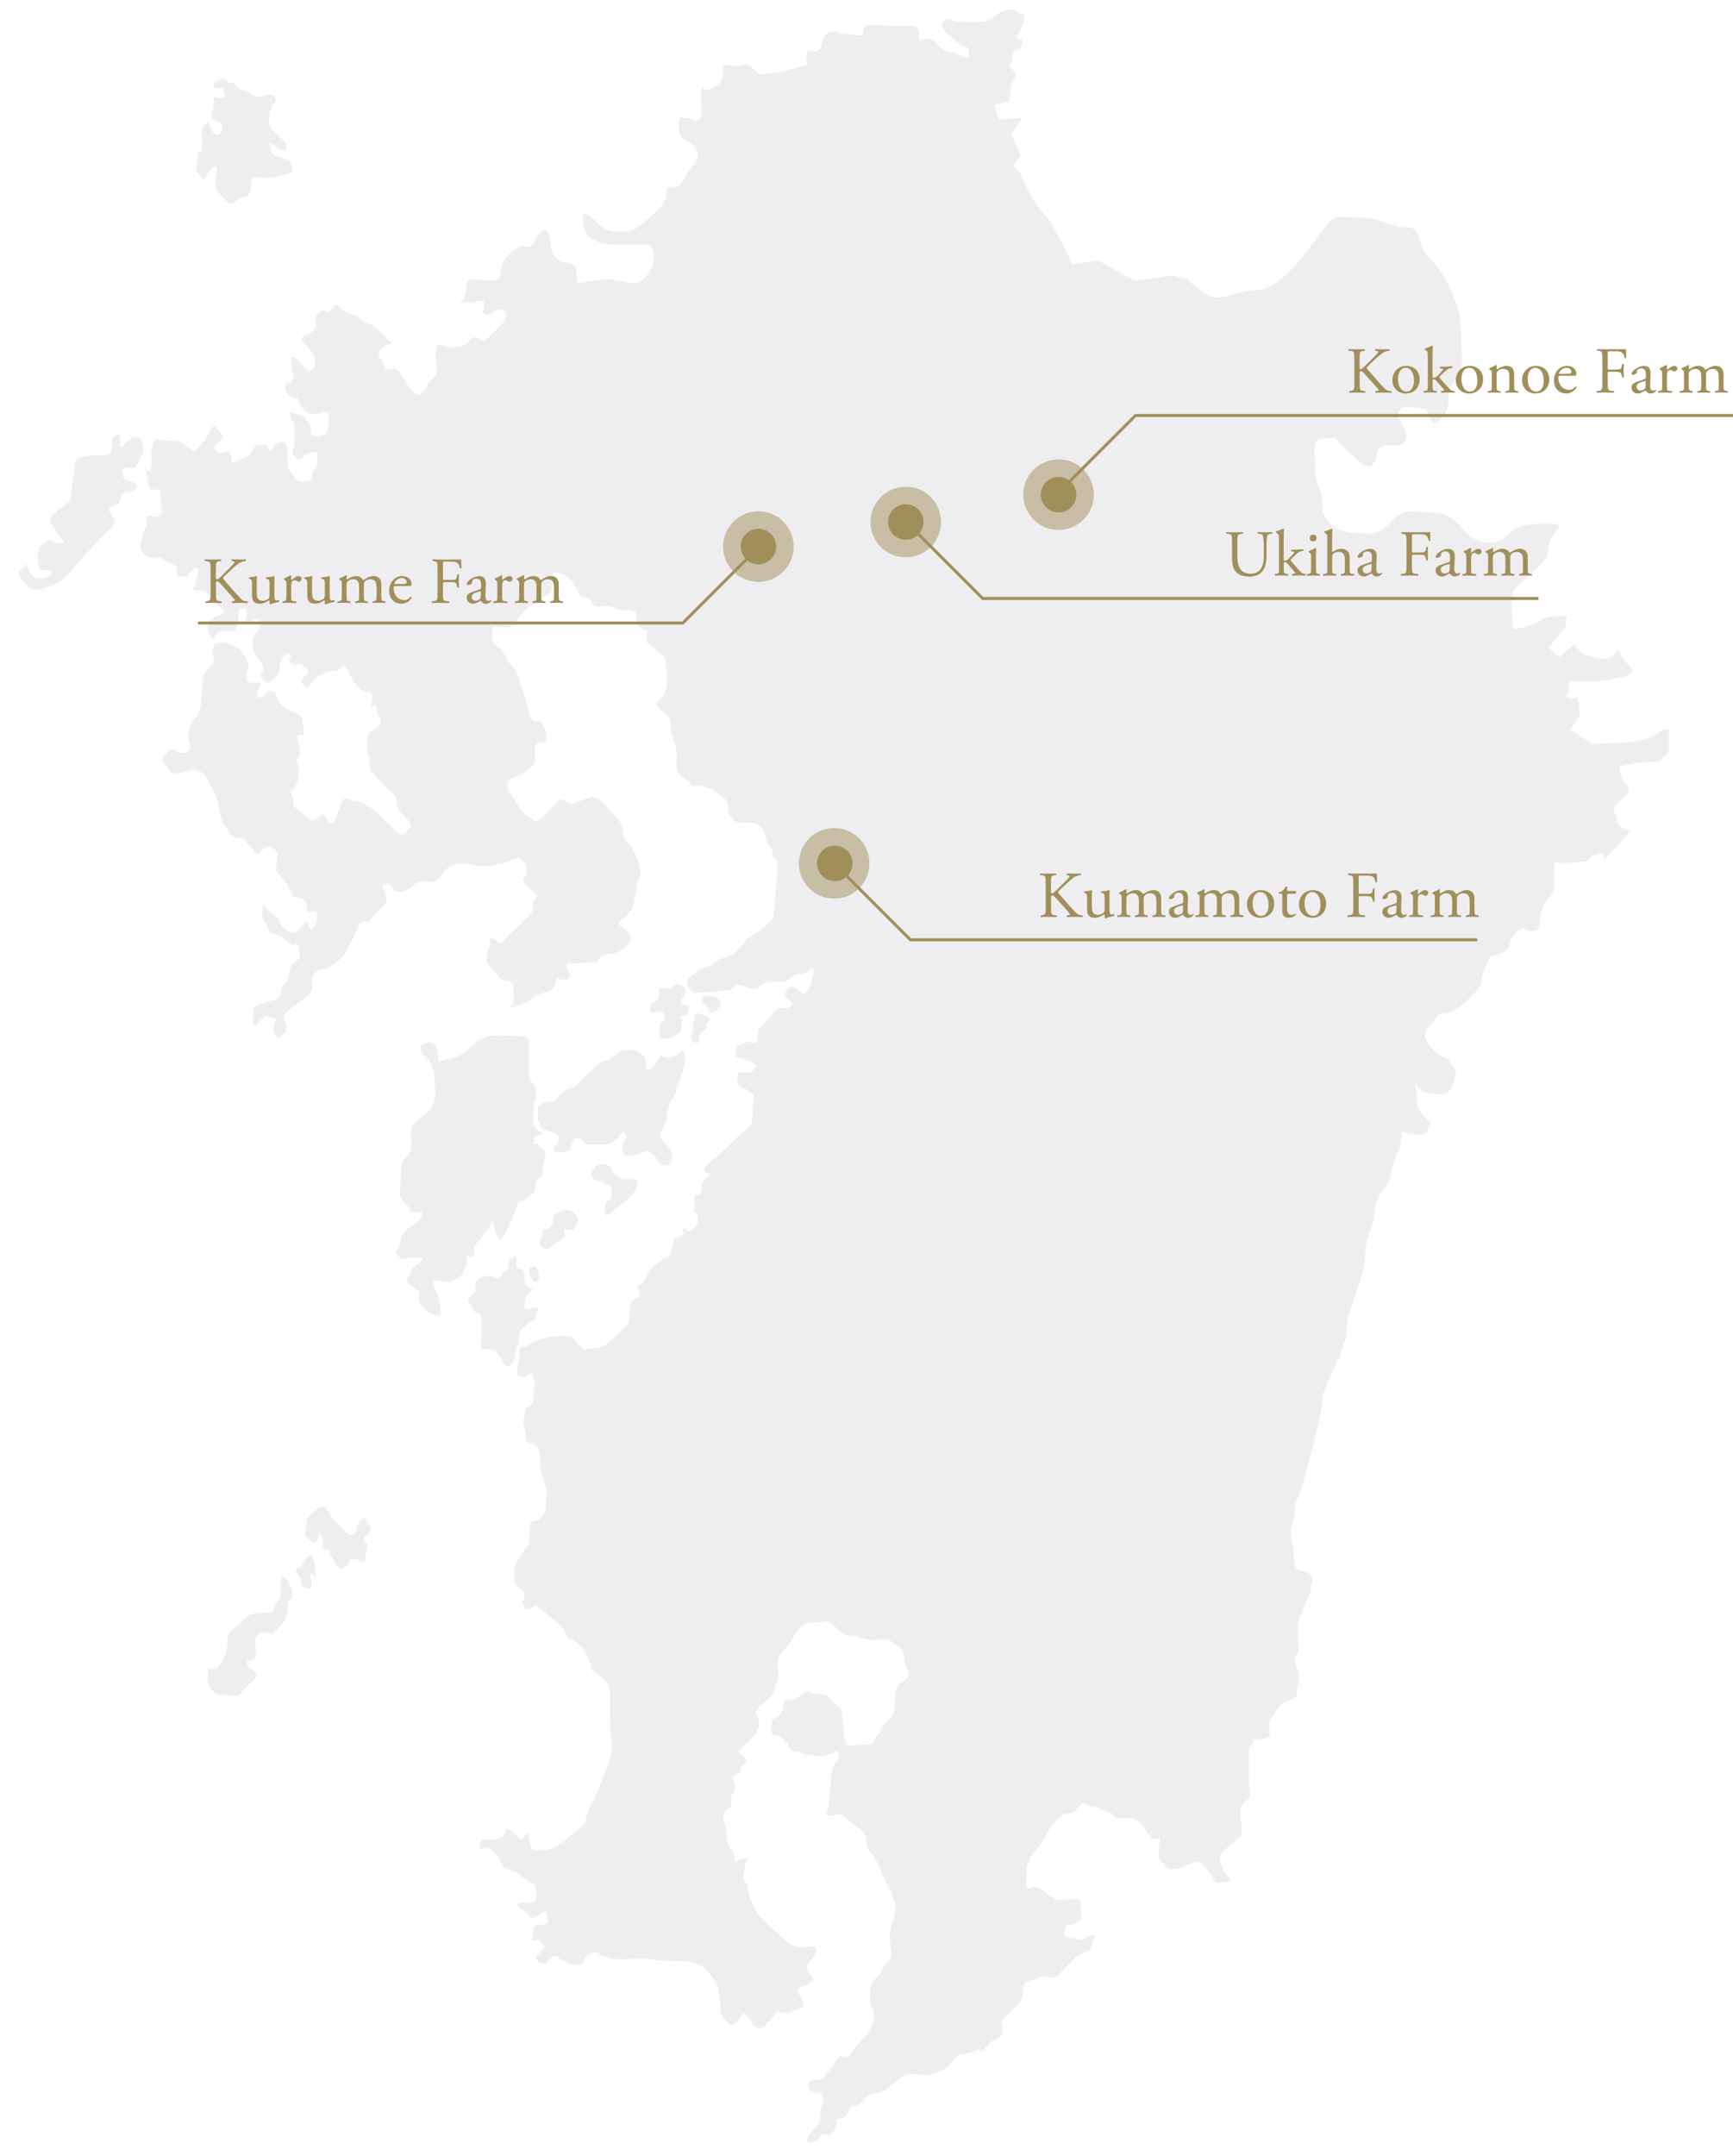 <?xml version="1.0" encoding="UTF-8"?> <svg xmlns="http://www.w3.org/2000/svg" id="uuid-cb34a013-5d19-40b2-9a33-ba04d314041a" data-name="レイヤー 1" width="581.83" height="723.39" viewBox="0 0 581.83 723.39"><g style="opacity: .2;"><path d="m240.85,338.67c1-1,1.69-2.29.8-3.19-.9-.9-4.28-2.09-5.38-1-1.13,1.13-.3,1.89.6,2.79.9.9,1.59,2.59,1.59,2.59,0,0,1.39-.2,2.39-1.2Z" style="fill: #aab; stroke-width: 0px;"></path><path d="m233.28,340.27c0,1.55-.6,1.99-.6,4.18s-1.3,3.49-.2,4.58c1.1,1.1,2.19,1.39,2.19-.2s1.2-2.79,1.2-2.79c0,0,1.39-.4,1.39-1.59s-.8-.4,0-1.2c.8-.8,1.2-1.2.6-1.79-.6-.6-4.58-2.19-4.58-1.2Z" style="fill: #aab; stroke-width: 0px;"></path><path d="m230.09,333.29s.4-2.59-1-2.59c-1.2,0-1.69-1.1-2.99.2-1.3,1.3-3.79.6-3.79.6,0,0-1-.8-1,1s0,2.39-.8,3.19c-.8.8-1.99.4-1.99,1.59s-.8,2.39.4,2.39h2.59c1,0-.3-1.3,1,0,1.3,1.3.4,3.19.4,3.19,0,0-1.39-.4-1.39,1.2s-.2,3.19-.2,3.19c0,0-.4,1.2,1.59,1.2s2.99-.4,3.79-1.2c.8-.8,1.99-.4,1.99-1.99s.2-1.99.2-3.19-1.2-1.2,0-1.2,1.99-.4,1.99-1.2,1-2.39-.2-2.39-1.99-.2-1.99-1-.9.1,0-.8c.9-.9,1.4-2.19,1.4-2.19Z" style="fill: #aab; stroke-width: 0px;"></path><path d="m216.99,358.23c0-1.55-.62-3.73-.62-3.73,0,0-2.18-2.18-3.73-2.18s-3.89-.47-5.91,1.55c-2.02,2.02-4.98,2.18-6.53,3.73-1.55,1.55-2.18,1.87-4.04,3.73-1.87,1.87-3.11,3.73-4.35,3.73s-2.49.93-3.73,2.18c-1.24,1.24-1.24,2.18-3.11,2.18s-4.35,1.55-4.35,1.55v4.98l1.55,3.11,2.8.62,1.55.62s1.24.62,1.24,1.87-1.87,2.8-1.87,2.8l.31,1.55h2.8s2.49,0,2.49-1.24,1.55-3.42,1.55-3.42h1.87s1.55,2.18,2.8,2.18h5.29c1.24,0,3.73-1.55,3.73-1.55l2.8-3.11.93,2.18s-1.55,2.18-1.55,3.42.31,2.8,1.55,2.8,4.04-.62,4.04-.62l2.8-1.24,2.49,1.87,1.87,2.8,2.49.62s1.55-1.55,1.55-3.11-.93-3.11-1.87-4.04c-.93-.93-2.18-1.87-2.18-3.42s2.18-3.11,2.18-5.29.93-3.73.93-4.98,2.18-1.87,2.18-4.35,1.55-2.49,1.55-4.35.93-1.24.93-3.11.62-1.24.62-3.11-.31-3.73-1.55-2.49c-1.24,1.24-2.49,1.87-3.73,1.87s-3.11-.62-3.11-.62c0,0-1.24,2.49-2.18,3.42-.93.93-2.49,2.18-2.49.62Z" style="fill: #aab; stroke-width: 0px;"></path><path d="m159.16,421.04c0-1.24,0-3.11,1.24-4.35,1.24-1.24,3.42-4.35,3.42-4.35l1.53-2.67s1.66,7.41,3.06,6.01c1.4-1.4,5.67-12.36,5.67-12.36,0,0,2.33-.78,3.42-1.87,1.09-1.09,2.18-.62,2.18-3.73s2.49-1.24,2.49-4.66.93-4.04.93-5.91-.47-1.09-2.18-2.8c-1.71-1.71-1.71.93-1.71-1.71s3.71-1.31,2.47-2.55c-1.24-1.24-2.79-1.5-2.79-5.24s1.1-5.74,1.1-7.3-.16-3.26-1.55-4.66c-1.4-1.4-.93-1.55-.93-3.73v-5.91c0-3.73.31-5.6-2.18-5.6s-4.66-.31-8.4-.31-6.69,1.71-9.33,4.35c-2.64,2.64-6.53,3.73-7.77,3.73s-2.8,2.18-2.8-1.55-2.18-4.04-2.18-4.04c0,0-2.18-.31-3.42.93-1.24,1.24,1.24,3.73,2.18,4.66s2.18,4.35,2.18,4.35c0,4.66,1.4,9.79-1.87,13.06-3.26,3.27-5.91,3.73-5.91,7.77s.62,5.29-1.24,7.15c-1.87,1.87-2.18,2.8-2.18,5.6s-.31,4.66-.31,6.22,0,2.49,1.24,3.73c1.24,1.24-.93-.93,1.24,1.24,2.18,2.18-.62,2.18,2.18,2.18h2.8s.31,1.24-1.24,2.8c-1.55,1.55-3.42,2.49-4.35,3.42-.93.93-1.87,2.49-1.87,4.35s-2.33,2.33-.62,4.04c1.71,1.71,2.49.62,4.04.62s5.44-.47,3.73,1.24c-1.71,1.71-3.42,1.87-3.42,3.42s-2.64,2.33-.93,4.04c1.71,1.71,1.55.62,3.11,2.18,1.55,1.55-.78,2.95,1.55,5.29,2.33,2.33,2.49,2.8,3.73,2.8s2.49,1.24,2.49-.31-.93-5.91-.93-5.91c0,0-1.55-3.11-1.55-4.35s.62-.62,2.18-.62,3.73.93,4.97-.31c1.24-1.24,2.8-1.24,2.8-2.49s1.24-1.24,1.24-3.42v-2.18s2.49.93,2.49-.31Z" style="fill: #aab; stroke-width: 0px;"></path><path d="m203.16,404.95c0,1.17-.47,2.8.47,2.8s2.57-1.63,3.73-2.8c1.17-1.17,2.45-1.75,3.73-3.03,1.28-1.28,2.8-2.8,2.8-4.43s.93-1.87-1.17-1.87-3.73.47-4.9-.7c-1.17-1.17-2.33-.93-2.33-2.33s-3.73-3.03-5.36-1.4c-1.52,1.52-1.98,3.15-.93,4.2,1.05,1.05,2.8.7,3.73,1.63.93.93,2.33.23,2.33,2.1s.58,1.98-.47,3.03c-1.05,1.05-1.63,1.63-1.63,2.8Z" style="fill: #aab; stroke-width: 0px;"></path><path d="m189.63,412.41c.93,0,2.8.23,2.8.23,0,0,1.63-2.33,1.63-3.5s-2.66-4.42-5.36-2.8c-1.27.76-3.03.7-3.03,2.8s-1.17,3.26-2.1,3.26-1.63.7-1.63,1.87-1.63,2.33-.23,3.73c1.4,1.4,2.33,1.17,3.5,0,1.17-1.17,2.8-1.63,3.96-2.8,1.17-1.17-.47-2.8.47-2.8Z" style="fill: #aab; stroke-width: 0px;"></path><path d="m161.65,442.96v5.13c0,2.1-.93,4.66.93,4.66s2.68-.35,4.2,1.17c1.52,1.52,1.63,2.8,2.57,3.73s1.63.93,2.33.23c.7-.7,1.17-1.63,1.17-3.73s1.17-2.56,1.17-3.73.7-3.96.7-3.96c0,0,1.75-1.75,2.8-2.8,1.05-1.05,2.1-.23,2.1-1.63s2.33-3.26.47-3.26-3.96,1.4-3.96-.7.23-3.03,1.17-3.96c.93-.93,2.1-.93,1.17-1.87-.93-.93-2.33-.23-2.33-2.57s-.47-3.73-.47-3.73c0,0-2.33,0-2.33-1.17s.58-4.78-1.17-3.03c-1.28,1.28-1.63,1.87-1.63,3.5s-.58.58-1.4,1.4c-.82.82-.89,1.39-1.45,2.19-.3.43-1.58-.79-3.68-.79s-4.43,1.17-4.43,3.03.35,1.98-.7,3.03c-1.05,1.05-2.57,1.63-1.4,2.8,1.17,1.17,1.4,3.5,2.57,3.5s1.63.7,1.63,2.57Z" style="fill: #aab; stroke-width: 0px;"></path><path d="m178.21,425.01c-1.24.45-.23,1.87-.23,3.03s1.63,2.1,1.63,2.1c0,0,1.4-.47,1.4-1.63s-.23-4.43-2.8-3.5Z" style="fill: #aab; stroke-width: 0px;"></path><path d="m45.36,156.75c.93-.93,1.87-3.42,1.87-3.42,0,0,1.87-1.55.31-5.29-.6-1.43-2.49-2.18-4.04-.62-1.55,1.55-3.11,3.42-3.11,1.87s0-4.35-.93-3.42c-.93.93-1.87-.31-1.87,2.49s0,4.35-2.49,4.35-9.95-.31-9.95,2.8-1.24,7.15-1.24,10.26-.47,2.02-1.87,3.42c-1.4,1.4-2.18,1.55-3.42,2.8-1.24,1.24-2.8,2.49-1.24,4.04,1.55,1.55,1.55,2.8,2.49,3.73.93.93,2.8,2.49.31,2.49s-3.26-2.02-4.97-.31c-1.71,1.71-2.49,1.24-2.49,4.66s.31,4.66,1.87,4.66,3.42.62,2.49,1.55c-.93.93-4.35,2.18-5.91.62-1.55-1.55-2.8-5.6-2.8-4.04s-3.73,2.18-1.24,4.66c2.49,2.49,2.18,3.73,4.66,3.73s7.46-1.55,9.95-4.04c2.49-2.49,9.64-10.88,12.13-13.37,2.49-2.49,2.8-2.8,4.35-4.35,1.55-1.55-1.55-3.42-1.55-4.98s2.02-1.09,3.11-2.18c1.09-1.09.31-3.73,2.8-3.73s4.2-1.4,2.8-2.8c-1.4-1.4-4.04-.62-4.04-2.8s-1.24-.93,0-2.18c1.24-1.24,3.11.31,4.04-.62Z" style="fill: #aab; stroke-width: 0px;"></path><path d="m124.08,512c-1.16-1.16-.99-3.97-2.98-1.99-1.99,1.99-.99,3.31-1.99,4.31-.99.99-1.66.99-3.31-.66-1.66-1.66-3.15-3.15-4.31-4.31-1.16-1.16-1.82-6.46-5.96-2.32-1.99,1.99-2.65,1.66-2.65,4.64s-1.32,2.65.33,4.31c1.66,1.66,1.99,1.99,3.31.66,1.32-1.32-.33-2.98,1.32-1.32,1.66,1.66-.33,4.64,1.66,4.64s.66,1.32,1.99,2.65c1.32,1.32.17,1.16,1.66,2.65,1.49,1.49,1.82,1.49,3.64-.33,1.82-1.82-.66-1.82,1.82-1.82s4.14,2.15,4.14-.5.66-4.64.66-4.64c0,0-2.32-.99-.99-2.32,1.32-1.32,2.82-2.48,1.66-3.64Z" style="fill: #aab; stroke-width: 0px;"></path><path d="m102.89,522.6c-.99.99-1.99,3.31-1.99,3.31,0,0-2.82.5-.99,2.32,1.82,1.82.99,4.31,2.32,4.31s2.32,1.99,2.32-1.32-1.32-3.31,0-3.31,1.32,3.31,1.32,0-.66-7.62-2.98-5.3Z" style="fill: #aab; stroke-width: 0px;"></path><path d="m94.28,530.54c0,3.97.5,5.46-1.66,7.62-2.15,2.15,1.66,2.98-3.64,2.98s-5.8.83-8.28,3.31c-2.48,2.48-4.31,2.32-4.31,6.29s-1.82,7.12-3.31,8.61c-1.49,1.49-3.31-.66-3.31,1.66s-.5,4.14,1.32,5.96c1.82,1.82,1.99,1.66,4.31,1.66s2.65.33,3.97.33,1.16-.83,2.98-2.65c1.82-1.82,4.8-3.81,3.31-5.3-1.49-1.49-2.65-1.66-2.65-3.31s2.98.66,2.98-2.98-1.16-4.47.33-5.96c1.49-1.49.33-.99,2.98-.99s1.16,1.49,4.31-1.66c3.15-3.15,2.98-5.3,2.98-7.62s1.66-.99,1.66-3.64-3.97-8.58-3.97-4.31Z" style="fill: #aab; stroke-width: 0px;"></path><path d="m69.2,59.27c1.03-2.41,3.62-4.65,3.62-2.24s-.52,1.89-.52,4.65,1.38,3.27,2.41,4.31c1.03,1.03,2.41,3.62,4.65,1.38,2.24-2.24,3.79-.34,4.65-3.27.86-2.93-.34-4.65,1.89-4.65s4.13.69,7.4-.34c3.27-1.03,5.68-.52,4.65-3.62-1.03-3.1-5.86-2.24-6.72-4.48-.86-2.24-.86-3.79.34-2.58,1.21,1.21,4.65,3.27,4.65,1.03s-1.29-2.32-2.93-3.96c-1.64-1.64-2.93-2.41-2.93-4.82s.34-4.65,1.38-5.68c1.03-1.03,1.38-3.1-1.03-3.1s-4.48,1.55-6.2-.17c-1.72-1.72-2.93-.69-4.48-2.24-1.55-1.55-1.55-1.72-2.76-1.72s-1.89-2.05-3.1-1.21c-1.4.97-3.44,1.38-2.24,2.58,1.21,1.21,3.1-.34,3.1,1.03s1.72,2.76-.69,2.76-2.58-1.72-2.58,1.38-1.46,4.56-.34,5.68c1.12,1.12,3.27.34,3.27,2.41s-1.55,3.62-2.93,2.24c-1.38-1.38-1.29-4.56-2.93-2.93-1.64,1.64-1.03,1.38-1.03,3.96v4.65c0,1.38-1.38-.52-1.38,2.07s-1.29,4.22.17,5.68c1.46,1.46,1.55,3.62,2.58,1.21Z" style="fill: #aab; stroke-width: 0px;"></path><path d="m556.54,245.98c-1.87,1.87-8.08,3.11-10.57,3.11s-11.19.62-11.19.62l-7.46-4.97,3.11-4.97-.62-5.6s-5.6.62-3.73-1.24c1.87-1.87-1.24-4.35,2.49-4.35h6.22c3.73,0,8.71-1.24,8.71-1.24,0,0,6.84-.62,3.73-3.73-3.11-3.11-3.73-5.6-3.73-5.6,0,0-2.49,3.11-4.97,3.11s-7.46-1.87-7.46-1.87l-2.49-3.11-4.97,4.35-3.73-3.11,5.6-6.84.62-3.73s-6.84-.62-8.71,1.24c-1.87,1.87-9.33,3.11-9.33,3.11l-.62-7.46c0-6.22.93-5.91,4.35-9.33,3.42-3.42,8.08-5.6,8.08-10.57s7.46-8.08.62-8.08-10.57,0-14.3,3.73c-3.73,3.73-9.64,3.42-13.68-.62-4.04-4.04-5.6-6.84-11.82-6.84s-8.4-2.18-13.68,3.11c-5.29,5.29-6.22,3.73-11.82,3.73s-11.19-3.11-11.19-9.33-2.49-5.6-2.49-12.44-1.24-9.95,3.11-9.95,2.18-1.55,6.84,3.11c4.66,4.66,7.46,7.46,9.33,5.6,1.87-1.87.62-3.73,2.49-5.6,1.87-1.87,5.6.62,8.08-1.87,2.49-2.49-1.87-8.08-1.87-8.08,0,0,0-3.73,2.49-3.73s6.84.62,6.84.62c0,0,1.87,6.22,3.73,4.35,1.86-1.87,3.73-3.11,3.73-6.84s.93-5.91,3.11-8.08c2.18-2.18,1.24-7.46,1.24-11.82s-.62-9.33-.62-9.33c0,0-2.8-11.5-9.33-18.03-6.53-6.53-2.49-11.19-8.71-11.19s-8.08-3.11-14.3-3.11-8.4-1.55-11.19,1.24c-2.8,2.8-8.08,11.19-12.44,15.55-4.35,4.35-8.08,7.46-12.44,7.46s-9.33,2.49-13.06,2.49-9.95-6.22-9.95-6.22l-4.97-1.24-9.79,1.47-2.65.4-12.44-6.84-8.71,1.24s-5.91-13.37-9.95-17.41c-4.04-4.04-7.46-13.06-7.46-13.06l-2.49-2.49,2.49-3.73-3.11-6.84,3.73-5.6-8.08.62-1.24-4.97,4.98-1.24.47-4.2c0-3.27,3.5-3.5.47-6.53-3.03-3.03,0,0,0-3.73s3.27-2.33,3.27-5.13,0,0-1.4-1.4c-1.4-1.4,2.1-2.8,2.1-6.76s0,0-2.1-2.1c-2.1-2.1-6.53,0-8.4,1.87-1.87,1.87-6.06,1.4-10.26,1.4s-4.66-1.87-6.53,0c-1.87,1.87,3.03,4.9,5.13,7,2.1,2.1,3.73.47,3.73,3.73s-3.26-.47-5.6-.47-2.8-.47-5.6-3.26c-2.8-2.8-5.6-.47-5.6-.47v-2.8c0-2.8-1.87-2.33-5.13-2.33-7,0-13.53-1.4-13.53,1.4s-1.87,1.4-5.13,1.4-5.13-2.33-7.46,0c-2.33,2.33-.7,3.5-2.33,5.13-1.63,1.63-4.2-1.4-4.2,1.87v3.26s-8.86,2.8-12.13,2.8-2.57,1.63-5.6-1.4c-3.03-3.03-3.73-.93-6.06-.93s-4.2-1.87-4.2.93,0,3.26-1.87,5.13c-1.87,1.87-4.2,1.87-4.2,1.87,0,0-1.4-2.8-1.4,1.87s.93,6.53-.47,7.93c-1.4,1.4-2.8-.47-4.66-.47s-2.33-.93-2.33,3.27,3.26,4.2,5.13,6.06c1.87,1.87,1.63,4.9-.93,7.46-2.56,2.56-2.8,6.53-5.6,6.53s-2.8.47-2.8,2.8-3.26,5.13-3.26,5.13c-3.26,3.27-7.46,7-10.26,7s-6.3.23-9.33-2.8c-3.03-3.03-5.13-4.66-5.13-1.87s.47,4.66,1.87,6.06c1.4,1.4,4.2,2.8,7.46,2.8h12.13s2.33,0,2.33,4.66-3.27,6.53-4.66,7.93c-1.4,1.4-8.86-.93-10.73-.93s-10.26,1.4-10.26,1.4l-.47-5.13s-1.4-1.87-3.26-1.87-5.13-2.33-5.13-5.13-.93-7.46-3.26-5.13c-2.33,2.33-1.63,3.03-3.27,4.66-1.63,1.63-2.33-2.33-7.46,2.8-5.13,5.13-.47,8.86-6.53,8.86s-7.93-1.87-7.93,2.8-4.2,4.66,0,4.66,6.06-1.87,6.06.93-1.63,1.17,0,2.8c1.63,1.63,4.43-3.03,6.53-.93,2.1,2.1.23,3.5-2.8,6.53l-3.03,3.03c-1.87,1.87-2.8-2.33-4.9-.23-2.1,2.1-2.8,2.8-6.53,2.8s-5.6-2.8-5.6,2.33c0,1.65.17,2.76.31,3.64.3,1.85.5,2.55-1.24,4.29-2.57,2.57-3.26,7.93-6.53,4.66-3.26-3.26-3.26-5.13-5.13-7-1.87-1.87-4.66.93-4.66-1.4s-3.5-3.5-.93-6.06c2.57-2.57,4.43-.7,2.57-2.57-1.87-1.87-3.96-3.96-3.96-3.96-2.8-2.8-3.26-.93-5.6-3.26-2.33-2.33-3.96-1.17-6.53-3.73-2.57-2.57-2.1-.7-3.73.93-1.63,1.63-1.17-2.1-3.73.47-2.57,2.57.23,3.96-1.87,6.06-2.1,2.1-5.83,1.63-2.8,4.66,3.03,3.03,3.26,3.73,3.26,6.06s-1.4,3.73-3.26,1.87c-1.87-1.87-4.66-6.06-4.66-1.87s1.87,4.66,0,6.53c-1.87,1.87-1.87-1.87-1.87,1.87s4.2,3.73,4.2,3.73c0,0,1.4,5.13,4.66,5.13s5.6-2.33,5.6,1.4-.47,6.06-3.26,6.06c-1.37,0-2.69.48-2.69-1.49s-.11-2.31-1.1-3.3c-.99-.99-1.32-2.31-2.97-2.31s-2.86-2.09-2.86-.11,1.32,1.76,1.32,3.95v5.38c0,2.97-1.43,3.08-.22,4.28,1.21,1.21,1.7,1.92,2.86.77,1.15-1.15,1.65-1.54,2.86-1.54s2.31-1.21,2.31,1.43.16,2.91-1.21,4.28c-1.37,1.37.22,3.51-1.32,3.51s-3.73,1.65-5.38-1.21c-1.65-2.86-2.09-1.87-2.09-5.38s-.22-6.26-1.32-6.26c-1.03,0-1.63-.2-2.47.53-.06.05-.11.07-.17.13-.93.93-1.98,2.64-1.98,2.64,0,0-.55-2.31-1.65-2.31s-2.53-.44-3.51.55c-.99.99-.66,2.53-3.19,3.51-2.53.99-4.61,2.86-4.61,1.32s.11-3.08-1.43-3.08-2.25,1.04-3.3,0c-1.04-1.04-1.48-1.48,0-2.97,1.48-1.48,2.53-1.87,1.43-2.97-1.1-1.1-1.92-3.57-2.64-2.86-.71.71-1.1,1.21-1.87,2.97-.77,1.76-1.76,2.64-2.64,3.51-.88.88-1.76,3.08-3.19,1.65-1.43-1.43-.88-.66-2.2-1.98-1.32-1.32-2.71-1.09-5.84-1.09s-3.72-1.57-4.7,1.37c-.98,2.94-.39,3.52-.39,5.68s-.1,2.06-.98,2.94-1.96-3.33-.88.88c1.08,4.21.49,5.58,2.25,5.58s2.55-1.37,2.55,2.74,1.27,4.21-.39,5.87c-1.66,1.66-4.31-1.76-4.31,1.76s-3.62,8.32-.98,10.96c2.64,2.64,4.99.49,6.46,1.96,1.47,1.47,4.7,1.37,4.7,3.13s-.2,2.74,1.96,2.74,1.27-.29,2.55-1.57c1.27-1.27,2.74-2.15,2.74-.2s-.78,1.37-.78,3.33-2.35,3.13,0,3.13,2.84-.1,4.11,1.17c1.27,1.27,3.13,1.33,3.13,3.13,0,1.37,3.03,2.25,1.96,3.33-1.08,1.08-2.06.29-3.13,1.37-1.08,1.08-2.15.59-2.15,2.35s.29,3.23,1.37,4.31c1.08,1.08.88-.49,1.76-1.37.88-.88,2.94-.78,4.31-.78s2.15.39,2.15-1.17.78-.39.78-2.94-.2-3.33.98-3.33,1.76-.78,1.76,1.57-1.96,3.33,0,3.33,2.74-2.35,3.72-1.37c.98.98,1.08,2.84-.2,4.11-1.27,1.27-1.57,1.76-1.57,3.92s1.08,4.4,2.35,5.68c1.27,1.27,1.66,3.43.78,4.31-.88.88-.2,1.57.98,2.74,1.17,1.17,2.54-.39,3.72-1.57,1.17-1.17,1.37-1.57,1.37-3.13s.1-2.25.98-3.13c.88-.88,2.54-2.74,2.54-.59s-1.57.59,0,2.15c1.57,1.57,2.84-.29,4.11.98,1.27,1.27,2.94,1.37,1.57,2.74-1.37,1.37-2.54,2.54-1.37,3.72,1.17,1.17.88,1.47,2.54-.2,1.66-1.66,1.57-3.13,3.13-3.13s1.96-1.37,4.89-1.37,2.35-4.11,4.7.59c2.35,4.7,2.35,3.92,4.11,5.68,1.76,1.76,4.5-.59,3.52,4.11-.98,4.7,1.57-.98,1.57,1.96s2.94,4.11.78,6.26c-2.15,2.15-3.72,1.17-3.72,4.31s-.39,3.13.39,5.87c.78,2.74-.39,3.72,1.76,5.87,2.15,2.15,3.33,3.72,4.89,5.29,1.57,1.57,2.74,1.37,2.74,3.72s.49,3.03,2.35,4.89c1.86,1.86,3.23,3.23,1.96,4.5-1.27,1.27-2.35,2.94-4.5.78-2.15-2.15-3.92-3.72-5.87-5.68-1.96-1.96-5.68-4.5-8.03-4.5s-2.94-2.54-4.5.98c-1.57,3.52-1.76,6.46-3.33,6.46s-1.57-2.55-2.54-2.55.88-1.86-.98,0c-1.86,1.86-2.74,2.55-4.89.39-2.15-2.15-4.31-2.35-4.31-4.89s-1.57-2.74-.2-4.11c1.37-1.37,1.96-3.52,1.96-6.07s-.98-4.11-.98-4.11c0,0,1.37.2,1.37-2.94s-1.66-3.82-.59-4.89c1.08-1.08,1.96.59,1.96-1.37s-.59-2.74-.59-4.5-6.46-2.74-7.83-5.68c-1.37-2.94-.78-3.52-2.94-3.52s-.78,2.15-3.52,2.15,1.57-5.09,0-5.09-4.5.98-4.5-1.76.78-2.15.78-4.11-2.64-4.8-3.33-5.48c-.68-.68-3.72-1.96-5.48-1.96s-3.13,0-3.13,2.74,1.17,3.33-.98,5.48c-2.15,2.15-2.54,3.33-2.54,5.68s-.39,2.94-.39,5.48-.98,5.09-2.15,6.26c-1.17,1.17-2.15,3.33-2.15,5.87s1.47,3.23.39,4.31c-1.08,1.08-.98,1.17-2.94,1.17s-2.35-2.15-3.92-.59c-1.57,1.57-3.43,2.45-1.37,4.5,2.06,2.06.98,2.94,3.33,2.94s4.31-1.17,6.07-1.17,3.72.59,5.09,3.72c1.37,3.13,2.54,4.11,3.33,7.44.78,3.33.78,6.07,2.35,7.63,1.57,1.57,1.57,3.91,4.11,3.91s2.64,1.27,4.11,2.74c1.47,1.47,1.96,3.72,3.52,2.15,1.57-1.57,3.03-2.45,3.92-1.57.88.88,1.76.11,1.76,3.72,0,2.35-1.08,3.62.39,5.09,1.47,1.47,1.47,1.86,2.74,3.13,1.27,1.27.49,2.25,1.76,3.52,1.27,1.27-.98,1.27,1.27,1.27s2.45.69,3.23,1.47c.78.78.59.2.59,1.76s-.2,1.57,1.57,1.57,1.96,0,1.96,1.76-.78,3.13-1.76,4.11c-.98.98-1.08-3.43-2.15-2.35-1.08,1.08-.98,1.17-2.35,2.54-1.37,1.37-3.03,1.47-4.89-.39-1.86-1.86-1.27-2.64-2.35-3.72-1.08-1.08-2.25-1.47-3.52-2.74-1.27-1.27-1.27-3.33-1.27-1.27s-.78,3.92.69,5.38c1.47,1.47.98,4.11,2.35,4.11s2.94.59,3.92,1.57c.98.98,3.13,2.15,3.13,2.15,0,0,1.96-.98,1.96.78s.88,3.03-.2,4.11c-1.08,1.08-2.74,1.76-2.74,3.33s-.49,3.62-1.96,5.09-.59,3.13-1.76,4.31c-1.17,1.17-1.17.59-3.92,1.57-2.74.98-4.5.78-4.5,2.94s-.88,3.43-.2,4.11c.69.68.49,1.27,1.76,0,1.27-1.27,2.35-3.13,3.13-2.35.78.78,2.74.2,2.74,1.17s-1.57,3.33-.59,4.31c.98.98.69,2.64,1.96,1.37,1.27-1.27,2.15-.78,2.15-2.54s-.78-2.55-.78-3.92c0-.63-.4-.45-.52-.37.13-.09.58-.47,1.7-1.58,3.03-3.03,8.22-5.29,8.22-7.83s-.59-3.52,1.17-5.29c1.76-1.76,3.72-.59,5.09-1.96,1.37-1.37,3.13-1.37,5.68-5.87,2.54-4.5,3.13-7.44,4.31-8.61,1.17-1.17,2.45-.29,3.13-.98.69-.69,1.66-2.06,3.33-3.72,1.66-1.66,2.94-2.15,1.96-4.7-.98-2.54-1.37-3.52-.59-3.52s1.17-.98,2.35.2c1.17,1.17.78,2.15,2.54,2.15s3.91-.98,5.48-2.54c1.57-1.57,4.5-.78,6.07-.78s3.23-2.84,4.5-4.11c1.27-1.27,2.74-2.15,5.29-2.15s4.31.98,5.87.98,3.13-.2,4.31-.2,1.17-.78,2.94-.78,3.13-1.37,4.5-1.37.49-1.66,2.35.2c1.86,1.86,1.76,2.35,1.76,4.31s-2.35,1.96-.78,3.52c1.57,1.57.1.1,1.57,1.57,1.47,1.47,3.52,2.54,1.96,4.11-1.57,1.57.29,3.03-1.76,5.09-2.06,2.06-2.84,2.84-4.31,4.31-1.47,1.47-1.86,1.66-3.13,2.94-1.27,1.27-1.96,2.94-2.94,1.96-.98-.98-2.74-1.76-2.74-1.76l-.39,3.52s-1.96,4.11-.2,5.87c1.76,1.76,4.5,5.09,4.5,5.09,0,0,3.72-.39,3.72,1.76s.2,2.74.2,4.89-3.52,3.33,0,2.15c3.52-1.17,4.89-1.57,6.26-2.94,1.37-1.37,5.77-2.06,6.85-3.13,1.08-1.08.88-4.6,1.96-3.52,1.08,1.08,3.72.59,3.72-.98s-2.74-3.92.39-3.92,7.83-.59,7.83-.59c0,0-.39,1.18.78,0,1.17-1.17,1.57-2.54,3.33-2.54s4.5-.59,6.07-2.15c1.57-1.57,2.94-3.52,1.17-5.29-1.76-1.76-4.01-2.25-2.74-3.52,1.27-1.27,4.7-3.92,4.7-6.07s.98-4.7.98-6.26,1.17-2.15,1.17-3.91-1.76-7.63-3.13-9.01c-1.37-1.37-2.74-2.35-2.74-4.7s-1.08-3.82-2.15-4.89c-1.08-1.08-6.07-7.83-8.81-6.85-2.74.98-5.29,2.15-6.66,2.15s-2.64-2.45-3.92-1.17c-1.27,1.27-.98,1.17-2.74,2.94-1.76,1.76-4.4,5.19-5.87,3.72-1.47-1.47-2.74-.98-5.09-5.09-2.35-4.11-4.8-6.36-2.94-8.22,1.86-1.86,4.6-1.86,6.07-3.33,1.47-1.47,2.74-2.54,2.74-3.92s-.78-3.72.39-4.89c1.17-1.17,3.33,0,3.33-1.76,0-.08,0-.16,0-.24-.04-1.74-.52-4.01-1.36-4.85l-.88-.88c-1.86,0-2.64.88-3.62-2.64-.98-3.52-.98-4.5-2.15-7.83-1.17-3.33-1.76-6.26-3.72-8.22-1.96-1.96-1.76-3.52-3.52-5.29-1.76-1.76-2.94-1.37-2.94-4.5s-.59-3.13,1.76-3.13,3.62.88,5.29-.78c1.66-1.66,1.66-2.64,3.52-4.5,1.86-1.86,4.7-3.13,6.07-4.5,1.37-1.37,3.33-.39,3.33-3.13s-.78-5.29,1.37-5.29,3.43.88,5.29,2.74c1.86,1.86,2.15,5.48,4.5,5.48s2.15,3.92,5.29,3.13c2.55-.64,4.44.53,6.01.99.36.11.71.19,1.04.19,1.76,0,4.89-.39,4.89,1.57s-.78,2.35.59,3.72c1.37,1.37,3.13.78,3.13,2.54s-.88,2.25.2,3.33c1.08,1.08,2.02,1.44,3.13,2.55,1.27,1.27,2.74,1.37,2.74,3.52s.59,3.13.59,6.07-.98,5.09-1.96,6.07c-.98.98-2.45,1.86-1.17,3.13.29.29.55.53.8.74.82.72,1.48,1.14,2.53,2.2,1.37,1.37.98,2.94.98,4.89s1.96,4.7,1.96,8.22-.49,4.99.98,6.46c1.47,1.47,1.86,1.47,3.13,2.74,1.27,1.27.98,1.17,3.33,1.17s5.68,1.76,6.66,2.74c.98.98,3.13,1.96,3.13,3.52s-.2,2.94.98,4.11.98,1.96,3.52,1.96,4.8-.1,5.87.98.98,0,1.96,2.94c.98,2.94.39,2.74,1.76,4.11,1.37,1.37.29,2.64,1.57,3.92s.98.59.98,3.52-.78,7.83-.78,10.18-.59,3.92-.59,5.48-1.17,1.96-3.13,3.92c-1.96,1.96-3.82,2.25-5.28,3.72-1.47,1.47-2.74,3.33-4.31,4.89-1.57,1.57-5.38,1.66-7.05,3.33-1.66,1.66-4.39,1.6-5.99,3.19-1.59,1.59-3.19,1.59-3.19,3.59s1.2,2.39,1.99,3.19c.8.8,1,0,3.79,0s5.18-.6,7.57-.6,1.79-1.79,4.18-1.79,4.78,2.39,6.38.8,2.59-1.99,4.98-1.99,3.98.6,5.58-1c1.59-1.59,2.79-1.59,4.18-1.59s4.58-3.99,3.79-.6c-.8,3.39-.9,5.08-1.79,5.98-.9.9-1.2,2.19-2.79.6-1.59-1.59-2.69-2.29-3.99-1-1.29,1.29-1.39,1.99-.2,3.19,1.2,1.2,2.59,1.2,1,2.79-1.59,1.59-2.79-.8-4.98,1.39-2.19,2.19-2.39,2.99-3.98,4.58-1.59,1.59-1.99,1.59-1.99,3.39s.2,2.79-1.2,2.79-2.59-.8-3.59.2c-1,1-2.59.2-2.59,1.99s-.6,2.79.8,2.79,2.59,1.2,3.79,1.2,2.19,1.79,2.19,1.79c0,0-.8,1.99-2.99,1.99s-3.19-.8-3.19,1.2-.4,2.39.6,3.39c1,1,2.09.7,2.99,1.59.9.9,1.79.8,1.79,2.59s-.4,1.59-.4,3.99-.2,2.99-.2,3.99c0,.32.12.35.21.32-.15.1-.54.41-1.4,1.27-2.39,2.39-3.09,2.69-5.78,5.38-2.69,2.69-5.28,4.68-6.97,6.38-1.69,1.69-2.69,2.29-1.59,3.39,1.1,1.1,2.69-.5,1.1,1.1-1.59,1.59-2.29,2.29-2.29,3.49s.1,1.69-.8,2.59c-.9.9-1.79,0-1.79,1.79v.65c0,.06,0,.09,0,.08v1.07c0,2.39-1,1.39,0,2.39,1,1,1.2.4,1.2,1.79s0,2.39-.8,3.19c-.8.8-1.99,2.19-2.59,1.59-.6-.6-1.79-1.59-1.79-.2s1.39,0,0,1.4c-1.4,1.39-2.99.6-2.99,2.39s-.8,1.99-.8,3.19-.6,1.2-1.39,1.99c-.8.8-.4-.6-1.79.8-1.4,1.39-2.09,1.49-3.39,2.79-1.3,1.3-2.03,4.02-2.59,4.58-.96.96-2.8,1.6-2.1,2.3.7.7.62,1.87.62,2.64s-1.01.39-1.87,1.24c-.86.86-1.24,1.24-1.24,2.33s-.31,2.18-.31,3.58c0,1.29.24,1.41-1.05,2.75-.11.12-.21.22-.35.36-1.71,1.71-1.87,1.87-3.11,3.11-1.24,1.24-1.4.93-3.11,2.64-1.71,1.71-4.66,1.4-5.6,1.4s-1.48,1.17-2.49.16c-1.01-1.01-2.64-2.95-3.42-3.73-.78-.78-5.91-.62-9.17.16-3.26.78-5.44,2.02-6.06,2.64s-2.49-.78-2.49,2.02-.62,4.04-.62,4.97-.78,2.95.16,2.95,1.71,1.09,2.49.31c.78-.78,2.18-1.4,2.18-.62s.93,1.71.93,2.8-.47,2.02-.47,3.42.54,2.41-.78,3.73c-1.32,1.32-2.02,1.09-2.02,2.49s-.62,2.18-.62,3.58.78,2.64.78,3.58-.16,2.33.62,3.11c.78.78,1.63.08,2.64,1.09,1.01,1.01,1.55,1.4,1.55,3.58s.31,3.11.31,4.51,1.09,2.33,1.09,3.42.93,2.64.93,4.35-.47,3.26-.47,5.13-1.09,2.8-1.87,3.58c-.78.78-3.26.47-3.26,1.55s-.31,2.8-.31,3.89,0,3.11-.47,3.58c-1.48,1.48-2.02,3.58-3.11,4.66-1.09,1.09-1.4,1.4-1.4,4.04s-.39,3.5,1.09,4.97c1.48,1.48,2.33,1.24,2.33,2.95s-1.4,2.33-.31,3.42c1.09,1.09-.93,1.09,1.09,1.09s2.49-1.87,3.58-.78c1.09,1.09,5.99,4.74,7.62,6.37,1.63,1.63,1.71,3.27,2.8,4.35,1.09,1.09.62-.62,2.49,1.24,1.87,1.87,2.49,1.71,3.42,4.35.93,2.64,1.71,2.64,1.71,4.35s.08.23,1.4,1.55c1.32,1.32,1.55.93,2.8,2.18,1.24,1.24,2.02,2.64,2.02,4.82s.16,7.77.16,10.73,1.09,6.37.16,10.26c-.93,3.89-3.11,7.77-4.2,11.19-1.09,3.42-4.2,7.77-4.2,10.11s-3.96,4.12-6.22,6.37c-2.25,2.25-5.29,3.89-7.46,3.89s-4.2,1.09-4.97-1.55c-.78-2.64-.39-4.74-1.09-4.04-.7.7-1.48,2.72-2.33,1.87-.86-.86-1.24-1.09-2.33-2.18-1.09-1.09-2.64-1.87-2.64-.31s-2.33,2.8-4.35,2.8-2.64-.62-3.58.31c-.93.93-.93,2.49-.47,2.95.47.47,1.09-.62,2.33-.62s2.33,1.71,3.26,2.64c.93.93.93,2.33,2.49,3.89,1.55,1.55,3.58.78,5.75,2.95,2.18,2.18,4.97,2.49,4.97,4.82s.31,4.2-2.02,4.2-5.29,0-4.04,1.24c1.24,1.24,2.18,1.4,3.11,2.33.93.93.86,2.57,1.87,1.55,1.01-1.01,1.24-.31,2.18-1.24.93-.93,2.49-1.55,2.49-.16s1.32,2.86-.62,3.42c-2.18.62-4.04-.47-4.04,2.18s-.78,3.27.62,3.27.16-1.24,1.4,0c1.24,1.24,2.49,1.87.93,3.42-1.55,1.55-2.49,2.33-1.4,3.42,1.09,1.09,2.25,1.32,3.11.47.86-.86,2.41-3.03,3.89-1.55,1.48,1.48,1.71.47,2.64,1.4.93.93,1.55.93,3.11.93s2.64.16,2.64-1.24.23-.86,1.24-1.87c1.01-1.01,4.04-1.24,4.04-.47s5.29,1.87,7.46,1.87,7.62-.62,10.11,0c2.49.62,7.93.47,8.86.47s6.61.23,8.71,2.33c2.1,2.1,4.97,5.6,4.97,7.62s.62,3.58.62,5.29-.31,2.64,1.55,4.51c1.87,1.87,2.02,2.64,3.89.78,1.87-1.87,1.55-3.89,3.26-2.18,1.71,1.71,1.09,2.02,2.33,3.26,1.24,1.24,2.33,1.71,4.04,0,1.71-1.71,1.63-1.94,2.95-3.26,1.32-1.32,0-1.32,1.32-1.32,0,0,3.65,1.17,4.9-.08,1.24-1.24,4.2-.47,3.42-3.11-.78-2.64-2.72-3.34-1.55-4.51,1.17-1.17,2.64-.78,3.58-1.71s2.33-.93.93-2.33c-1.4-1.4-2.33-3.26-1.24-4.35,1.09-1.09,1.17-1.48,1.87-2.18s1.4-3.58.16-3.58-2.33.31-4.04.31-4.35-.93-5.75-2.33c-2.44-2.44-4.28-3.82-7.21-6.75-2.93-2.93-5.28-8.5-5.28-10.84s-1.47-1.47-1.47-3.81.59-1.47.59-3.81,2.34-2.34,0-2.34-3.52,2.64-3.52-.29-2.64-2.64-2.64-6.74-1.17-4.69-1.17-6.74.88-2.05,1.76-2.93c.88-.88.88,1.47.88-.88v-2.34c0-2.34,1.17-1.47,1.17-3.52s-.59-2.34-.59-3.81,2.64-.29,2.64-2.64,3.52-1.76,1.17-4.1c-2.34-2.34-2.93-.88.29-4.1,3.22-3.22,4.69-4.1,4.69-7.62s-2.93-2.05.29-5.28c3.22-3.22,4.98-3.81,4.98-5.86s1.17-1.47,1.17-4.69-1.17-5.28,2.05-8.5c3.22-3.22,2.93-4.98,5.28-7.33,2.34-2.34,4.4-1.76,7.03-1.76s1.91-1.32,4.69,1.47c2.78,2.78,3.81,2.93,5.86,2.93s3.22,1.47,6.45,1.47,5.42-.73,7.03.88c1.61,1.61,3.81,1.17,3.81,4.98s3.08,4.84.88,7.03c-2.2,2.2-3.81,2.05-3.81,6.15s0,5.57-2.64,8.21c-2.64,2.64-2.05,3.52-3.52,4.98-1.47,1.47.29,2.93-3.81,2.93s-6.74.88-6.74-.88-.59-.29-.59-3.52-.59-4.1-.59-6.15-1.61-2.49-3.22-4.1c-1.61-1.61-1.47-2.34-4.4-2.34s-3.96-1.61-5.28-.29c-1.32,1.32-4.4,2.34-4.4,2.34,0,0-2.34-.88-2.34,1.76s-2.05,3.52-2.93,4.4c-.88.88-.88-1.76-.88.88s-.88,4.69.88,4.69,2.34.88,3.81,2.34c1.47,1.47,1.17,3.22,3.22,3.22s1.76.88,3.52.88,2.93.59,4.4.59,3.52-.59,3.52-.59l2.64-1.17s1.03,2.2-.29,3.52c-1.32,1.32-2.05,4.1-2.05,7.33s-.59,4.69-.59,7.03-2.05,3.81.59,3.81,2.93-1.47,5.57,1.17c2.64,2.64,6.45,3.52,6.45,7.33s3.22,4.98,4.69,9.67c1.47,4.69,4.1,6.74,4.1,9.09s2.05,1.17.59,6.16c-1.47,4.98-1.47,4.4-1.47,8.5s1.61,4.84-.59,7.03c-2.2,2.2-2.05,3.52-4.1,5.57-2.05,2.05-2.05,4.1-2.05,7.03s1.47,2.93,1.47,5.28-1.17,5.28-2.64,6.74c-1.47,1.47-3.52,4.1-4.4,4.98-.88.88-.88,2.64-2.93,2.64s-.15-1.9-2.05,0c-1.91,1.91-1.32,2.49-3.22,4.4-1.91,1.91-1.17,2.93-3.52,2.93s-3.52.88-3.52,2.05,1.47,2.34,2.93,2.34,2.34.59,2.34,2.34-1.17,2.34-1.17,4.4.73,2.78-1.76,5.28c-2.49,2.49-3.52,4.69-1.47,4.69s2.34-1.17,3.52-2.34c1.17-1.17,2.2.73,3.81-.88,1.61-1.61,1.47-4.4,1.47-4.4l2.93-.88,1.76-3.52s1.76.29,3.52-1.47c1.76-1.76,2.64-2.93,4.4-2.93s3.52-.59,4.98-2.05c1.47-1.47,4.69-3.81,4.69-3.81,0,0,1.17-.59,2.34-.59s6.45.29,6.45.29c0,0,4.98-1.47,6.45-2.93,1.47-1.47,2.34-4.1,4.98-4.1s3.81-1.47,5.28-1.47-1.47,2.93,1.47,0l2.93-2.93s3.22-1.17,3.22-2.34.29-.59.29-2.64-1.32-.73,0-2.05c1.32-1.32.29-.29,1.32-1.32l1.03-1.03s.88-.88,2.64-2.64q1.76-1.76,1.76-3.81c0-2.05.59-3.52.59-3.52,0,0,5.28-2.34,6.74-2.34s2.78,1.32,4.4-.29c2.78-2.78,4.1-4.1,5.86-5.86,1.76-1.76,5.57-2.05,5.57-4.1s2.05-3.52.59-3.52-3.52,1.47-3.52,1.47c-1.76,0-2.05-.59-3.52-.59s-2.64.29-2.64-1.47.59-2.93.59-2.93h2.05l1.47-.88s1.47,0,1.47-2.05-.29-2.34-.29-3.81,0-1.76-2.93-1.76-4.98.59-5.86-.29c-.88-.88-1.61-.73-2.64-1.76-1.03-1.03-2.34-2.05-4.1-2.05s-2.64,2.05-2.64-1.76,0-7.33,2.93-10.26c2.93-2.93,4.25-7.47,6.74-9.96,2.49-2.49,3.22-2.64,4.4-2.64s2.64-1.17,2.64-1.17c0,0,1.17-2.34,2.64-2.34s1.17,1.17,3.22,1.17c1.14,0,2.19.54,3.1,1.03.72.38,1.37.73,1.89.73,1.17,0,1.76,2.05,3.22,2.05h3.22c2.64,0,3.52.88,4.69,2.05,1.17,1.17,1.17,2.05,2.05,2.93.88.88.59,2.05,2.34,2.05s1.76-1.47,1.76,0-.29,1.17-.29,3.81-.88,2.05,1.17,4.1c2.05,2.05.59,2.05,4.1,2.05s6.89-3.96,9.38-1.47c2.49,2.49,4.4,6.15,4.4,6.15,2.93,0,5.57-.59,4.69-1.47s-2.93-3.52-2.93-4.98-.88-2.34.29-3.52c.22-.22.3-.3.35-.35.02-.02.05-.05.04-.04.13-.13.36-.36.79-.79,2.05-2.05,3.22-2.64,4.1-3.52.88-.88,1.47-.59,1.47-3.22s-.59-3.81-.59-5.86,1.17-2.93,2.05-3.81c.88-.88,1.17-.59,1.17-2.34s-.29-2.93-.29-4.1v-8.79c0-2.34-.29-2.34,1.17-3.81,1.47-1.47-.88-1.47,1.47-1.47s4.4-.29,4.4-1.76-.59-4.1.29-4.98c0,0,2.23-3.8,3.31-4.88,1.08-1.08,4.31-1.91,5.02-2.63.72-.72.48-.24.48-2.39s.72-1.2.72-4.31-1.44-3.11-1.44-5.74,1.2-.72,1.2-4.07-.24-3.59-.24-6.46.72-3.83,2.15-7.41c1.44-3.59,2.39-4.31,2.39-6.7s1.44-2.15-.48-4.07c-1.91-1.91-5.26.24-5.26-5.26s-1.2-5.02-1.2-8.13,1.44-5.02,1.44-8.13,1.67-5.26,1.67-5.26c3.3-11.62,7.65-27.79,7.65-32.15s8.08-16.17,8.08-23.01,6.22-18.03,6.22-24.87,3.11-9.33,3.11-14.93,5.6-9.33,5.6-12.44,3.11-9.33,3.11-9.33l.62-4.97s8.71,2.49,8.71-.62,2.8-.31,0-3.11c-2.8-2.8-3.73-4.35-3.73-6.84s-.62-6.22-.62-6.22c0,0,1.24,3.73,3.73,3.73s5.29,1.55,7.46-.62c2.18-2.18,2.49-6.84,2.49-6.84l-2.49-3.73s-2.8-.93-4.97-3.11c-2.18-2.18-4.35-4.98-1.87-7.46,2.49-2.49,2.49-4.98,5.6-4.98s6.84-3.73,6.84-3.73c0,0,5.6-4.35,5.6-7.46s3.11-8.08,3.11-8.08c0,0,6.22-.62,6.22-3.73s4.35-5.6,4.35-5.6c0,0,5.6,3.11,5.6-1.24,0-3.06,1.22-5.78,1.95-7.15.31-.58.54-.94.54-.94,0,0,2.49-1.24,2.49-5.6v-4.35c0-4.35.62-2.49,3.11-2.49s8.08-.62,8.08-.62c0,0,1.24-2.49,4.35-2.49s-1.55,4.66,3.11,0c4.66-4.66,6.84-7.46,6.84-7.46,0,0-4.35-1.24-4.35-3.73s-2.49-3.11,0-5.6c2.49-2.49,5.29-4.04,3.11-6.22-2.18-2.18-2.49-6.22-2.49-6.22l6.22-1.24,7.46-.62,3.11-3.11v-7.46s-1.87-.62-3.73,1.24Zm-244.23-33.92s0,.02,0,.03c0,0,0-.02,0-.03Zm103.11,74.5s.02.02.04.03c-.01-.01-.02-.02-.04-.03Z" style="fill: #aab; stroke-width: 0px;"></path></g><circle cx="355.4" cy="165.96" r="11.84" style="fill: #a18f5b; opacity: .5; stroke-width: 0px;"></circle><circle cx="254.62" cy="183.37" r="11.84" style="fill: #a18f5b; opacity: .5; stroke-width: 0px;"></circle><circle cx="304.1" cy="175.13" r="11.84" style="fill: #a18f5b; opacity: .5; stroke-width: 0px;"></circle><circle cx="280.06" cy="289.65" r="11.84" style="fill: #a18f5b; opacity: .5; stroke-width: 0px;"></circle><circle cx="355.4" cy="165.96" r="5.96" style="fill: #a18f5b; stroke-width: 0px;"></circle><circle cx="304.1" cy="175.13" r="5.96" style="fill: #a18f5b; stroke-width: 0px;"></circle><circle cx="254.62" cy="183.37" r="5.96" style="fill: #a18f5b; stroke-width: 0px;"></circle><circle cx="280.28" cy="289.65" r="5.96" style="fill: #a18f5b; stroke-width: 0px;"></circle><g><path d="m351.06,296.39c0-2.31-.04-2.66-1.32-2.77l-.55-.04c-.13-.09-.09-.48.04-.55,1.08.04,1.78.07,2.77.07.86,0,1.61-.02,2.55-.07.13.07.18.46.04.55l-.42.04c-1.28.13-1.32.46-1.32,2.77v2.53c0,.42.04.84.29.84.2,0,.46-.13.62-.24.31-.26.88-.84,1.12-1.06l2.38-2.35c.42-.4,1.5-1.52,1.72-1.83.11-.15.15-.26.15-.35s-.09-.15-.37-.22l-.59-.13c-.15-.15-.13-.44.04-.55.77.04,1.65.07,2.42.07s1.52-.02,2.18-.07c.15.11.18.42.04.55-.57.04-1.43.26-2.05.62-.62.35-1.85,1.39-3.08,2.55l-1.98,1.87c-.31.31-.51.51-.51.68,0,.15.13.33.42.68,2.09,2.4,3.78,4.38,5.5,6.18.53.53,1.01.81,1.76.9l.59.07c.15.11.11.48-.04.55-.57-.04-1.43-.07-2.46-.07-.9,0-1.67.02-2.68.07-.15-.04-.22-.42-.09-.55l.51-.09c.31-.04.53-.11.53-.22,0-.13-.15-.31-.31-.51-.42-.53-.99-1.12-1.83-2.07l-1.76-1.98c-1.25-1.41-1.61-1.85-2.13-1.85-.33,0-.37.29-.37,1.06v2.84c0,2.31.04,2.62,1.28,2.75l.59.07c.13.09.09.48-.04.55-1.08-.04-1.83-.07-2.68-.07-.9,0-1.65.02-2.55.07-.13-.07-.18-.4-.04-.55l.44-.07c1.17-.18,1.21-.44,1.21-2.75v-7.92Z" style="fill: #a18f5b; stroke-width: 0px;"></path><path d="m366.59,304.38c0,1.52.38,2.53,2.05,2.53.59,0,1.3-.24,1.78-.66.29-.26.44-.59.44-1.28v-3.61c0-1.43-.15-1.47-.81-1.74l-.29-.11c-.15-.09-.15-.4.02-.48.88-.02,2.09-.18,2.57-.4.11.02.18.07.2.15-.04.42-.07,1.1-.07,1.91v3.7c0,1.74.07,2.4.68,2.4.26,0,.55-.04.86-.11.13.11.15.55-.02.64-.86.18-2.13.4-2.88.81-.11,0-.22-.07-.26-.15v-.9c0-.2-.07-.31-.2-.31-.66.42-1.74,1.14-3.04,1.14-1.94,0-2.66-.97-2.66-2.75v-3.67c0-1.39,0-1.58-.66-1.87l-.26-.11c-.13-.11-.11-.42.04-.48,1.01-.02,1.87-.22,2.35-.4.13.02.2.07.22.15-.04.37-.07.84-.07,1.91v3.67Z" style="fill: #a18f5b; stroke-width: 0px;"></path><path d="m388.18,301.96c0-1.5-.66-2.27-2.05-2.27-.84,0-1.52.37-1.83.77-.26.33-.33.55-.33,1.32v3.37c0,1.58.04,1.8.84,1.91l.46.07c.15.11.11.48-.04.55-.66-.04-1.3-.07-2.07-.07s-1.39.02-2,.07c-.15-.07-.2-.44-.04-.55l.4-.07c.81-.13.84-.33.84-1.91v-3.19c0-1.47-.66-2.27-2.02-2.27-.9,0-1.52.4-1.85.79-.22.26-.33.55-.33,1.25v3.41c0,1.58.04,1.78.84,1.91l.4.07c.15.11.11.48-.04.55-.59-.04-1.23-.07-2-.07s-1.45.02-2.13.07c-.15-.07-.2-.44-.04-.55l.53-.07c.81-.11.84-.33.84-1.91v-3.85c0-.86,0-.97-.59-1.36l-.2-.13c-.09-.09-.09-.33.02-.4.51-.18,1.76-.75,2.2-1.08.09,0,.2.04.24.15-.04.51-.04.84-.04,1.03,0,.13.09.24.24.24.84-.59,1.87-1.12,2.93-1.12s1.72.4,2.33,1.3c.2.04.35-.04.55-.18.88-.62,1.96-1.12,2.99-1.12,1.76,0,2.62,1.21,2.62,2.73v3.79c0,1.58.04,1.8.84,1.91l.53.07c.15.11.11.48-.04.55-.73-.04-1.36-.07-2.13-.07s-1.39.02-2,.07c-.15-.07-.2-.44-.04-.55l.4-.07c.81-.13.84-.33.84-1.91v-3.19Z" style="fill: #a18f5b; stroke-width: 0px;"></path><path d="m396.89,303.06c.33-.11.37-.31.37-.64l.02-1.01c.02-.81-.24-1.91-1.61-1.91-.62,0-1.36.31-1.41.99-.02.35-.04.62-.22.75-.33.26-.92.42-1.25.42-.2,0-.31-.11-.31-.31,0-1.14,2.49-2.71,4.09-2.71s2.35.92,2.29,2.57l-.13,3.83c-.04,1.01.15,1.91,1.01,1.91.22,0,.42-.07.55-.13.11-.07.22-.15.29-.15.09,0,.15.13.15.29,0,.11-.77.97-1.85.97-.53,0-1.06-.2-1.43-.68-.09-.13-.22-.31-.35-.31-.15,0-.42.2-.86.44-.48.26-.97.55-1.58.55s-1.17-.18-1.54-.51c-.42-.37-.68-.92-.68-1.54,0-.86.42-1.36,1.83-1.87l2.62-.95Zm-1.36,3.87c.44,0,1.12-.33,1.34-.55.26-.26.26-.57.29-1.03l.04-1.3c0-.24-.09-.29-.22-.29s-.51.09-.9.22c-1.3.44-1.94.77-1.94,1.63,0,.37.26,1.32,1.39,1.32Z" style="fill: #a18f5b; stroke-width: 0px;"></path><path d="m414.38,301.96c0-1.5-.66-2.27-2.05-2.27-.84,0-1.52.37-1.83.77-.26.33-.33.55-.33,1.32v3.37c0,1.58.04,1.8.84,1.91l.46.07c.15.11.11.48-.04.55-.66-.04-1.3-.07-2.07-.07s-1.39.02-2,.07c-.15-.07-.2-.44-.04-.55l.4-.07c.81-.13.84-.33.84-1.91v-3.19c0-1.47-.66-2.27-2.02-2.27-.9,0-1.52.4-1.85.79-.22.26-.33.55-.33,1.25v3.41c0,1.58.04,1.78.84,1.91l.4.07c.15.11.11.48-.04.55-.59-.04-1.23-.07-2-.07s-1.45.02-2.13.07c-.15-.07-.2-.44-.04-.55l.53-.07c.81-.11.84-.33.84-1.91v-3.85c0-.86,0-.97-.59-1.36l-.2-.13c-.09-.09-.09-.33.02-.4.51-.18,1.76-.75,2.2-1.08.09,0,.2.04.24.15-.04.51-.04.84-.04,1.03,0,.13.09.24.24.24.84-.59,1.87-1.12,2.93-1.12s1.72.4,2.33,1.3c.2.04.35-.04.55-.18.88-.62,1.96-1.12,2.99-1.12,1.76,0,2.62,1.21,2.62,2.73v3.79c0,1.58.04,1.8.84,1.91l.53.07c.15.11.11.48-.04.55-.73-.04-1.36-.07-2.13-.07s-1.39.02-2,.07c-.15-.07-.2-.44-.04-.55l.4-.07c.81-.13.84-.33.84-1.91v-3.19Z" style="fill: #a18f5b; stroke-width: 0px;"></path><path d="m427.8,303.19c0,2.75-1.89,4.73-4.64,4.73-2.53,0-4.51-1.78-4.51-4.53s2.09-4.75,4.69-4.75,4.47,1.85,4.47,4.55Zm-4.73-3.89c-1.45,0-2.53,1.39-2.53,3.81,0,2,.9,4.16,2.84,4.16s2.53-2.02,2.53-3.72c0-1.87-.75-4.25-2.84-4.25Z" style="fill: #a18f5b; stroke-width: 0px;"></path><path d="m432.53,299.87c-.37,0-.4.07-.4.53v4.11c0,1.28.15,2.44,1.61,2.44.22,0,.42-.04.59-.11.2-.07.48-.31.55-.31.18,0,.26.24.22.37-.4.46-1.19,1.01-2.31,1.01-1.89,0-2.29-1.06-2.29-2.38v-5.04c0-.59-.02-.64-.46-.64h-.62c-.13-.09-.15-.33-.07-.46.64-.2,1.19-.48,1.41-.68.29-.26.7-.86.92-1.3.11-.04.37-.04.46.11v.99c0,.4.02.42.4.42h2.44c.26.2.22.79.02.92h-2.49Z" style="fill: #a18f5b; stroke-width: 0px;"></path><path d="m445.24,303.19c0,2.75-1.89,4.73-4.64,4.73-2.53,0-4.51-1.78-4.51-4.53s2.09-4.75,4.69-4.75,4.47,1.85,4.47,4.55Zm-4.73-3.89c-1.45,0-2.53,1.39-2.53,3.81,0,2,.9,4.16,2.84,4.16s2.53-2.02,2.53-3.72c0-1.87-.75-4.25-2.84-4.25Z" style="fill: #a18f5b; stroke-width: 0px;"></path><path d="m456.13,299.3c0,.59.07.59.73.59h1.5c.9,0,1.61-.04,1.87-.13.24-.09.42-.2.55-.77l.2-.88c.11-.13.48-.13.57,0,0,.53-.09,1.41-.09,2.22s.09,1.63.09,2.13c-.09.13-.42.13-.57,0l-.22-.86c-.11-.4-.29-.7-.7-.84-.31-.09-.86-.11-1.69-.11h-1.5c-.66,0-.73.02-.73.59v3.06c0,2.31.04,2.64,1.34,2.75l.75.07c.13.09.09.48-.04.55-1.3-.04-2.05-.07-2.93-.07-.97,0-1.72.02-2.75.07-.13-.07-.18-.42-.04-.55l.55-.07c1.28-.15,1.32-.44,1.32-2.75v-7.92c0-2.31-.04-2.62-1.32-2.77l-.35-.04c-.13-.09-.09-.48.04-.55.92.04,1.67.07,2.55.07h4.05c1.41,0,2.68,0,2.97-.07,0,1.01.02,2.07.07,2.9-.07.13-.37.2-.53.07-.18-.99-.44-1.8-1.54-2.09-.48-.13-1.21-.13-2.13-.13h-1.34c-.66,0-.66.04-.66.88v4.64Z" style="fill: #a18f5b; stroke-width: 0px;"></path><path d="m468.56,303.06c.33-.11.37-.31.37-.64l.02-1.01c.02-.81-.24-1.91-1.61-1.91-.62,0-1.36.31-1.41.99-.02.35-.04.62-.22.75-.33.26-.92.42-1.25.42-.2,0-.31-.11-.31-.31,0-1.14,2.49-2.71,4.09-2.71s2.35.92,2.29,2.57l-.13,3.83c-.04,1.01.15,1.91,1.01,1.91.22,0,.42-.07.55-.13.11-.07.22-.15.29-.15.09,0,.15.13.15.29,0,.11-.77.97-1.85.97-.53,0-1.06-.2-1.43-.68-.09-.13-.22-.31-.35-.31-.15,0-.42.2-.86.44-.48.26-.97.55-1.58.55s-1.17-.18-1.54-.51c-.42-.37-.68-.92-.68-1.54,0-.86.42-1.36,1.83-1.87l2.62-.95Zm-1.36,3.87c.44,0,1.12-.33,1.34-.55.26-.26.26-.57.29-1.03l.04-1.3c0-.24-.09-.29-.22-.29s-.51.09-.9.22c-1.3.44-1.94.77-1.94,1.63,0,.37.26,1.32,1.39,1.32Z" style="fill: #a18f5b; stroke-width: 0px;"></path><path d="m474.39,301.3c0-.86,0-.97-.59-1.36l-.2-.13c-.09-.09-.09-.33.02-.4.51-.18,1.67-.75,2.22-1.08.11.02.18.07.18.15v1.28c0,.11.02.18.07.2.77-.64,1.61-1.32,2.42-1.32.55,0,.99.35.99.88,0,.73-.59,1.01-.95,1.01-.22,0-.33-.07-.48-.15-.33-.22-.66-.35-.97-.35-.35,0-.62.2-.79.44-.22.31-.29.95-.29,1.69v2.99c0,1.58.04,1.85.88,1.91l.79.07c.15.11.11.48-.04.55-1.03-.04-1.67-.07-2.44-.07s-1.45.02-2.02.07c-.15-.07-.2-.44-.04-.55l.42-.07c.81-.13.84-.33.84-1.91v-3.85Z" style="fill: #a18f5b; stroke-width: 0px;"></path><path d="m493.36,301.96c0-1.5-.66-2.27-2.05-2.27-.84,0-1.52.37-1.83.77-.26.33-.33.55-.33,1.32v3.37c0,1.58.04,1.8.84,1.91l.46.07c.15.11.11.48-.04.55-.66-.04-1.3-.07-2.07-.07s-1.39.02-2,.07c-.15-.07-.2-.44-.04-.55l.4-.07c.81-.13.84-.33.84-1.91v-3.19c0-1.47-.66-2.27-2.02-2.27-.9,0-1.52.4-1.85.79-.22.26-.33.55-.33,1.25v3.41c0,1.58.04,1.78.84,1.91l.4.07c.15.11.11.48-.04.55-.59-.04-1.23-.07-2-.07s-1.45.02-2.13.07c-.15-.07-.2-.44-.04-.55l.53-.07c.81-.11.84-.33.84-1.91v-3.85c0-.86,0-.97-.59-1.36l-.2-.13c-.09-.09-.09-.33.02-.4.51-.18,1.76-.75,2.2-1.08.09,0,.2.04.24.15-.04.51-.04.84-.04,1.03,0,.13.09.24.24.24.84-.59,1.87-1.12,2.93-1.12s1.72.4,2.33,1.3c.2.04.35-.04.55-.18.88-.62,1.96-1.12,2.99-1.12,1.76,0,2.62,1.21,2.62,2.73v3.79c0,1.58.04,1.8.84,1.91l.53.07c.15.11.11.48-.04.55-.73-.04-1.36-.07-2.13-.07s-1.39.02-2,.07c-.15-.07-.2-.44-.04-.55l.4-.07c.81-.13.84-.33.84-1.91v-3.19Z" style="fill: #a18f5b; stroke-width: 0px;"></path></g><g><path d="m424.32,184.09c0-1.36-.04-3.89-.42-4.55-.15-.26-.55-.42-1.1-.46l-.55-.04c-.13-.15-.09-.44.04-.53.84.04,1.65.07,2.51.07.92,0,1.52-.02,2.31-.07.18.11.15.4.04.53l-.53.04c-.55.04-.97.24-1.1.53-.31.73-.31,3.26-.31,4.49v2.49c0,1.91-.31,3.94-1.54,5.26-.95,1.03-2.57,1.61-4.2,1.61-1.52,0-3.04-.29-4.12-1.21-1.17-.97-1.72-2.57-1.72-5.19v-5.19c0-2.29-.04-2.66-1.32-2.77l-.55-.04c-.13-.09-.09-.46.04-.53,1.1.04,1.85.07,2.73.07s1.63-.02,2.71-.07c.13.07.18.44.04.53l-.53.04c-1.28.11-1.32.48-1.32,2.77v4.75c0,3.54,1.1,5.87,4.47,5.87,3.19,0,4.4-2.51,4.4-5.85v-2.53Z" style="fill: #a18f5b; stroke-width: 0px;"></path><path d="m429.35,180.68c0-1.3-.02-1.43-.68-1.83l-.22-.13c-.11-.07-.11-.37,0-.44.55-.18,1.58-.51,2.38-.92.09,0,.18.04.22.13-.02.66-.07,1.76-.07,2.73v7.55c0,.29.02.33.4.33.48,0,.9-.24,1.5-.86l.9-.97c.62-.66.77-.9.77-1.01s-.11-.18-.48-.22l-.53-.07c-.2-.07-.2-.48,0-.55h.51c.97,0,2.27-.04,3.5-.18.15.07.18.44.04.55l-.7.13c-.44.09-.81.31-1.39.77-.86.68-1.61,1.47-2,1.85-.26.24-.29.35-.15.53.37.51.73.92,1.47,1.76.86.97,1.63,1.83,2.07,2.24.31.29.75.42,1.14.48l.31.04c.15.11.13.48-.04.55-.64-.04-1.39-.07-2.09-.07-.88,0-1.65.02-2.29.07-.18-.09-.2-.46-.04-.55l.4-.07c.33-.04.55-.09.55-.22s-.09-.29-.37-.62l-2.35-2.73c-.2-.22-.44-.31-.68-.31-.4,0-.42.07-.42.75v1.21c0,1.58.04,1.8.84,1.91l.53.07c.15.11.11.48-.04.55-.73-.04-1.36-.07-2.13-.07s-1.45.02-2.11.07c-.15-.07-.2-.44-.02-.55l.48-.07c.81-.11.84-.33.84-1.91v-9.95Z" style="fill: #a18f5b; stroke-width: 0px;"></path><path d="m440.18,186.78c0-.86,0-.97-.59-1.36l-.2-.13c-.09-.09-.09-.33.02-.4.51-.18,1.76-.75,2.27-1.08.11,0,.2.04.22.13-.04.77-.09,1.83-.09,2.73v3.96c0,1.58.04,1.8.84,1.91l.46.07c.15.11.11.48-.04.55-.66-.04-1.3-.07-2.07-.07s-1.45.02-2.07.07c-.15-.07-.2-.44-.04-.55l.46-.07c.81-.11.84-.33.84-1.91v-3.85Zm1.83-6.27c0,.79-.55,1.14-1.17,1.14-.68,0-1.12-.51-1.12-1.1,0-.73.53-1.19,1.19-1.19s1.1.53,1.1,1.14Z" style="fill: #a18f5b; stroke-width: 0px;"></path><path d="m445.61,180.68c0-1.3-.02-1.43-.68-1.83l-.22-.13c-.11-.07-.11-.37,0-.44.55-.18,1.58-.51,2.38-.92.09,0,.18.04.22.13-.02.66-.07,1.76-.07,2.73v4.62c0,.2.02.37.09.42.79-.62,1.85-1.14,2.97-1.14,2.09,0,2.84,1.3,2.84,2.84v3.67c0,1.58.04,1.83.84,1.91l.59.07c.15.11.11.48-.04.55-.79-.04-1.43-.07-2.2-.07s-1.45.02-2.05.07c-.15-.07-.2-.44-.04-.55l.44-.07c.81-.13.84-.33.84-1.91v-3.15c0-1.41-.68-2.35-2.09-2.35-.75,0-1.32.26-1.72.59-.4.33-.46.44-.46,1.21v3.7c0,1.58.04,1.8.84,1.91l.46.07c.15.09.11.48-.04.55-.66-.04-1.3-.07-2.07-.07s-1.45.02-2.16.07c-.15-.07-.2-.44-.04-.55l.55-.07c.81-.09.84-.33.84-1.91v-9.95Z" style="fill: #a18f5b; stroke-width: 0px;"></path><path d="m460.22,188.54c.33-.11.37-.31.37-.64l.02-1.01c.02-.81-.24-1.91-1.61-1.91-.62,0-1.36.31-1.41.99-.02.35-.04.62-.22.75-.33.26-.92.42-1.25.42-.2,0-.31-.11-.31-.31,0-1.14,2.49-2.71,4.09-2.71s2.35.92,2.29,2.57l-.13,3.83c-.04,1.01.15,1.91,1.01,1.91.22,0,.42-.07.55-.13.11-.07.22-.15.29-.15.09,0,.15.13.15.29,0,.11-.77.97-1.85.97-.53,0-1.06-.2-1.43-.68-.09-.13-.22-.31-.35-.31-.15,0-.42.2-.86.44-.48.26-.97.55-1.58.55s-1.17-.18-1.54-.51c-.42-.37-.68-.92-.68-1.54,0-.86.42-1.36,1.83-1.87l2.62-.95Zm-1.36,3.87c.44,0,1.12-.33,1.34-.55.26-.26.26-.57.29-1.03l.04-1.3c0-.24-.09-.29-.22-.29s-.51.09-.9.22c-1.3.44-1.94.77-1.94,1.63,0,.37.26,1.32,1.39,1.32Z" style="fill: #a18f5b; stroke-width: 0px;"></path><path d="m474.01,184.78c0,.59.07.59.73.59h1.5c.9,0,1.61-.04,1.87-.13.24-.09.42-.2.55-.77l.2-.88c.11-.13.48-.13.57,0,0,.53-.09,1.41-.09,2.22s.09,1.63.09,2.13c-.09.13-.42.13-.57,0l-.22-.86c-.11-.4-.29-.7-.7-.84-.31-.09-.86-.11-1.69-.11h-1.5c-.66,0-.73.02-.73.59v3.06c0,2.31.04,2.64,1.34,2.75l.75.07c.13.09.09.48-.04.55-1.3-.04-2.05-.07-2.93-.07-.97,0-1.72.02-2.75.07-.13-.07-.18-.42-.04-.55l.55-.07c1.28-.15,1.32-.44,1.32-2.75v-7.92c0-2.31-.04-2.62-1.32-2.77l-.35-.04c-.13-.09-.09-.48.04-.55.92.04,1.67.07,2.55.07h4.05c1.41,0,2.68,0,2.97-.07,0,1.01.02,2.07.07,2.9-.07.13-.37.2-.53.07-.18-.99-.44-1.8-1.54-2.09-.48-.13-1.21-.13-2.13-.13h-1.34c-.66,0-.66.04-.66.88v4.64Z" style="fill: #a18f5b; stroke-width: 0px;"></path><path d="m486.44,188.54c.33-.11.37-.31.37-.64l.02-1.01c.02-.81-.24-1.91-1.61-1.91-.62,0-1.36.31-1.41.99-.02.35-.04.62-.22.75-.33.26-.92.42-1.25.42-.2,0-.31-.11-.31-.31,0-1.14,2.49-2.71,4.09-2.71s2.35.92,2.29,2.57l-.13,3.83c-.04,1.01.15,1.91,1.01,1.91.22,0,.42-.07.55-.13.11-.07.22-.15.29-.15.09,0,.15.13.15.29,0,.11-.77.97-1.85.97-.53,0-1.06-.2-1.43-.68-.09-.13-.22-.31-.35-.31-.15,0-.42.2-.86.44-.48.26-.97.55-1.58.55s-1.17-.18-1.54-.51c-.42-.37-.68-.92-.68-1.54,0-.86.42-1.36,1.83-1.87l2.62-.95Zm-1.36,3.87c.44,0,1.12-.33,1.34-.55.26-.26.26-.57.29-1.03l.04-1.3c0-.24-.09-.29-.22-.29s-.51.09-.9.22c-1.3.44-1.94.77-1.94,1.63,0,.37.26,1.32,1.39,1.32Z" style="fill: #a18f5b; stroke-width: 0px;"></path><path d="m492.27,186.78c0-.86,0-.97-.59-1.36l-.2-.13c-.09-.09-.09-.33.02-.4.51-.18,1.67-.75,2.22-1.08.11.02.18.07.18.15v1.28c0,.11.02.18.07.2.77-.64,1.61-1.32,2.42-1.32.55,0,.99.35.99.88,0,.73-.59,1.01-.95,1.01-.22,0-.33-.07-.48-.15-.33-.22-.66-.35-.97-.35-.35,0-.62.2-.79.44-.22.31-.29.95-.29,1.69v2.99c0,1.58.04,1.85.88,1.91l.79.07c.15.11.11.48-.04.55-1.03-.04-1.67-.07-2.44-.07s-1.45.02-2.02.07c-.15-.07-.2-.44-.04-.55l.42-.07c.81-.13.84-.33.84-1.91v-3.85Z" style="fill: #a18f5b; stroke-width: 0px;"></path><path d="m511.24,187.44c0-1.5-.66-2.27-2.05-2.27-.84,0-1.52.37-1.83.77-.26.33-.33.55-.33,1.32v3.37c0,1.58.04,1.8.84,1.91l.46.07c.15.11.11.48-.04.55-.66-.04-1.3-.07-2.07-.07s-1.39.02-2,.07c-.15-.07-.2-.44-.04-.55l.4-.07c.81-.13.84-.33.84-1.91v-3.19c0-1.47-.66-2.27-2.02-2.27-.9,0-1.52.4-1.85.79-.22.26-.33.55-.33,1.25v3.41c0,1.58.04,1.78.84,1.91l.4.07c.15.11.11.48-.04.55-.59-.04-1.23-.07-2-.07s-1.45.02-2.13.07c-.15-.07-.2-.44-.04-.55l.53-.07c.81-.11.84-.33.84-1.91v-3.85c0-.86,0-.97-.59-1.36l-.2-.13c-.09-.09-.09-.33.02-.4.51-.18,1.76-.75,2.2-1.08.09,0,.2.04.24.15-.04.51-.04.84-.04,1.03,0,.13.09.24.24.24.84-.59,1.87-1.12,2.93-1.12s1.72.4,2.33,1.3c.2.04.35-.04.55-.18.88-.62,1.96-1.12,2.99-1.12,1.76,0,2.62,1.21,2.62,2.73v3.78c0,1.58.04,1.8.84,1.91l.53.07c.15.11.11.48-.04.55-.73-.04-1.36-.07-2.13-.07s-1.39.02-2,.07c-.15-.07-.2-.44-.04-.55l.4-.07c.81-.13.84-.33.84-1.91v-3.19Z" style="fill: #a18f5b; stroke-width: 0px;"></path></g><g><path d="m454.67,120.49c0-2.31-.04-2.66-1.32-2.77l-.55-.04c-.13-.09-.09-.48.04-.55,1.08.04,1.78.07,2.77.07.86,0,1.61-.02,2.55-.07.13.07.18.46.04.55l-.42.04c-1.28.13-1.32.46-1.32,2.77v2.53c0,.42.04.84.29.84.2,0,.46-.13.62-.24.31-.26.88-.84,1.12-1.06l2.38-2.35c.42-.4,1.5-1.52,1.72-1.83.11-.15.15-.26.15-.35s-.09-.15-.37-.22l-.59-.13c-.15-.15-.13-.44.04-.55.77.04,1.65.07,2.42.07s1.52-.02,2.18-.07c.15.11.18.42.04.55-.57.04-1.43.26-2.05.62s-1.85,1.39-3.08,2.55l-1.98,1.87c-.31.31-.51.51-.51.68,0,.15.13.33.42.68,2.09,2.4,3.78,4.38,5.5,6.18.53.53,1.01.81,1.76.9l.59.07c.15.11.11.48-.04.55-.57-.04-1.43-.07-2.46-.07-.9,0-1.67.02-2.68.07-.15-.04-.22-.42-.09-.55l.51-.09c.31-.04.53-.11.53-.22,0-.13-.15-.31-.31-.51-.42-.53-.99-1.12-1.83-2.07l-1.76-1.98c-1.25-1.41-1.61-1.85-2.13-1.85-.33,0-.37.29-.37,1.06v2.84c0,2.31.04,2.62,1.28,2.75l.59.07c.13.09.09.48-.04.55-1.08-.04-1.83-.07-2.68-.07-.9,0-1.65.02-2.55.07-.13-.07-.18-.4-.04-.55l.44-.07c1.17-.18,1.21-.44,1.21-2.75v-7.92Z" style="fill: #a18f5b; stroke-width: 0px;"></path><path d="m476.62,127.29c0,2.75-1.89,4.73-4.64,4.73-2.53,0-4.51-1.78-4.51-4.53s2.09-4.75,4.69-4.75,4.47,1.85,4.47,4.55Zm-4.73-3.89c-1.45,0-2.53,1.39-2.53,3.81,0,2,.9,4.16,2.84,4.16s2.53-2.02,2.53-3.72c0-1.87-.75-4.25-2.84-4.25Z" style="fill: #a18f5b; stroke-width: 0px;"></path><path d="m479.33,119.3c0-1.3-.02-1.43-.68-1.83l-.22-.13c-.11-.07-.11-.37,0-.44.55-.18,1.58-.51,2.38-.92.09,0,.18.04.22.13-.02.66-.07,1.76-.07,2.73v7.55c0,.29.02.33.4.33.48,0,.9-.24,1.5-.86l.9-.97c.62-.66.77-.9.77-1.01s-.11-.18-.48-.22l-.53-.07c-.2-.07-.2-.48,0-.55h.51c.97,0,2.27-.04,3.5-.18.15.07.18.44.04.55l-.7.13c-.44.09-.81.31-1.39.77-.86.68-1.61,1.47-2,1.85-.26.24-.29.35-.15.53.37.51.73.92,1.47,1.76.86.97,1.63,1.83,2.07,2.24.31.29.75.42,1.14.48l.31.04c.15.11.13.48-.04.55-.64-.04-1.39-.07-2.09-.07-.88,0-1.65.02-2.29.07-.18-.09-.2-.46-.04-.55l.4-.07c.33-.04.55-.09.55-.22s-.09-.29-.38-.62l-2.35-2.73c-.2-.22-.44-.31-.68-.31-.4,0-.42.07-.42.75v1.21c0,1.58.04,1.8.84,1.91l.53.07c.15.11.11.48-.04.55-.73-.04-1.36-.07-2.13-.07s-1.45.02-2.11.07c-.15-.07-.2-.44-.02-.55l.48-.07c.81-.11.84-.33.84-1.91v-9.95Z" style="fill: #a18f5b; stroke-width: 0px;"></path><path d="m497.92,127.29c0,2.75-1.89,4.73-4.64,4.73-2.53,0-4.51-1.78-4.51-4.53s2.09-4.75,4.69-4.75,4.47,1.85,4.47,4.55Zm-4.73-3.89c-1.45,0-2.53,1.39-2.53,3.81,0,2,.9,4.16,2.84,4.16s2.53-2.02,2.53-3.72c0-1.87-.75-4.25-2.84-4.25Z" style="fill: #a18f5b; stroke-width: 0px;"></path><path d="m500.84,125.4c0-.86,0-.97-.59-1.36l-.2-.13c-.09-.09-.09-.33.02-.4.51-.18,1.76-.75,2.2-1.08.09,0,.2.04.24.15-.04.51-.04.84-.04,1.03,0,.13.09.24.24.24.92-.57,1.96-1.12,3.08-1.12,1.83,0,2.57,1.25,2.57,2.73v3.78c0,1.58.04,1.8.84,1.91l.48.07c.15.11.11.48-.04.55-.66-.04-1.3-.07-2.07-.07s-1.45.02-2.05.07c-.15-.07-.2-.44-.04-.55l.42-.07c.81-.13.84-.33.84-1.91v-3.28c0-1.25-.57-2.18-2.07-2.18-.84,0-1.56.35-1.87.77-.29.37-.33.68-.33,1.32v3.37c0,1.58.04,1.78.84,1.91l.4.07c.15.11.11.48-.04.55-.59-.04-1.23-.07-2-.07s-1.45.02-2.07.07c-.15-.07-.2-.44-.04-.55l.46-.07c.81-.11.84-.33.84-1.91v-3.85Z" style="fill: #a18f5b; stroke-width: 0px;"></path><path d="m520.16,127.29c0,2.75-1.89,4.73-4.64,4.73-2.53,0-4.51-1.78-4.51-4.53s2.09-4.75,4.69-4.75,4.47,1.85,4.47,4.55Zm-4.73-3.89c-1.45,0-2.53,1.39-2.53,3.81,0,2,.9,4.16,2.84,4.16s2.53-2.02,2.53-3.72c0-1.87-.75-4.25-2.84-4.25Z" style="fill: #a18f5b; stroke-width: 0px;"></path><path d="m523.79,126.08c-.57,0-.59.04-.59.59,0,2.22,1.3,4.11,3.65,4.11.73,0,1.34-.22,2.02-1.08.22-.07.37.07.4.26-.73,1.5-2.31,2.05-3.45,2.05-1.43,0-2.55-.62-3.19-1.45-.66-.86-.92-1.89-.92-2.86,0-2.71,1.78-4.97,4.42-4.97,1.89,0,3.12,1.3,3.12,2.62,0,.31-.04.48-.09.57-.07.13-.37.15-1.3.15h-4.07Zm1.36-.66c1.63,0,2.11-.09,2.29-.22.07-.04.13-.13.13-.42,0-.62-.42-1.39-1.69-1.39s-2.42,1.19-2.44,1.91c0,.04,0,.11.15.11h1.56Z" style="fill: #a18f5b; stroke-width: 0px;"></path><path d="m539.76,123.39c0,.59.07.59.73.59h1.5c.9,0,1.61-.04,1.87-.13.24-.09.42-.2.55-.77l.2-.88c.11-.13.48-.13.57,0,0,.53-.09,1.41-.09,2.22s.09,1.63.09,2.13c-.09.13-.42.13-.57,0l-.22-.86c-.11-.4-.29-.7-.7-.84-.31-.09-.86-.11-1.69-.11h-1.5c-.66,0-.73.02-.73.59v3.06c0,2.31.04,2.64,1.34,2.75l.75.07c.13.09.09.48-.04.55-1.3-.04-2.05-.07-2.93-.07-.97,0-1.72.02-2.75.07-.13-.07-.18-.42-.04-.55l.55-.07c1.28-.15,1.32-.44,1.32-2.75v-7.92c0-2.31-.04-2.62-1.32-2.77l-.35-.04c-.13-.09-.09-.48.04-.55.92.04,1.67.07,2.55.07h4.05c1.41,0,2.68,0,2.97-.07,0,1.01.02,2.07.07,2.9-.07.13-.37.2-.53.07-.18-.99-.44-1.8-1.54-2.09-.48-.13-1.21-.13-2.13-.13h-1.34c-.66,0-.66.04-.66.88v4.64Z" style="fill: #a18f5b; stroke-width: 0px;"></path><path d="m552.19,127.16c.33-.11.37-.31.37-.64l.02-1.01c.02-.81-.24-1.91-1.61-1.91-.62,0-1.36.31-1.41.99-.02.35-.04.62-.22.75-.33.26-.92.42-1.25.42-.2,0-.31-.11-.31-.31,0-1.14,2.49-2.71,4.09-2.71s2.35.92,2.29,2.57l-.13,3.83c-.04,1.01.15,1.91,1.01,1.91.22,0,.42-.07.55-.13.11-.07.22-.15.29-.15.09,0,.15.13.15.29,0,.11-.77.97-1.85.97-.53,0-1.06-.2-1.43-.68-.09-.13-.22-.31-.35-.31-.15,0-.42.2-.86.44-.48.26-.97.55-1.58.55s-1.17-.18-1.54-.51c-.42-.37-.68-.92-.68-1.54,0-.86.42-1.36,1.83-1.87l2.62-.95Zm-1.36,3.87c.44,0,1.12-.33,1.34-.55.26-.26.26-.57.29-1.03l.04-1.3c0-.24-.09-.29-.22-.29s-.51.09-.9.22c-1.3.44-1.94.77-1.94,1.63,0,.37.26,1.32,1.39,1.32Z" style="fill: #a18f5b; stroke-width: 0px;"></path><path d="m558.02,125.4c0-.86,0-.97-.59-1.36l-.2-.13c-.09-.09-.09-.33.02-.4.51-.18,1.67-.75,2.22-1.08.11.02.18.07.18.15v1.28c0,.11.02.18.07.2.77-.64,1.61-1.32,2.42-1.32.55,0,.99.35.99.88,0,.73-.59,1.01-.95,1.01-.22,0-.33-.07-.48-.15-.33-.22-.66-.35-.97-.35-.35,0-.62.2-.79.44-.22.31-.29.95-.29,1.69v2.99c0,1.58.04,1.85.88,1.91l.79.07c.15.11.11.48-.04.55-1.03-.04-1.67-.07-2.44-.07s-1.45.02-2.02.07c-.15-.07-.2-.44-.04-.55l.42-.07c.81-.13.84-.33.84-1.91v-3.85Z" style="fill: #a18f5b; stroke-width: 0px;"></path><path d="m576.99,126.06c0-1.5-.66-2.27-2.05-2.27-.84,0-1.52.37-1.83.77-.26.33-.33.55-.33,1.32v3.37c0,1.58.04,1.8.84,1.91l.46.07c.15.11.11.48-.04.55-.66-.04-1.3-.07-2.07-.07s-1.39.02-2,.07c-.15-.07-.2-.44-.04-.55l.4-.07c.81-.13.84-.33.84-1.91v-3.19c0-1.47-.66-2.27-2.02-2.27-.9,0-1.52.4-1.85.79-.22.26-.33.55-.33,1.25v3.41c0,1.58.04,1.78.84,1.91l.4.07c.15.11.11.48-.04.55-.59-.04-1.23-.07-2-.07s-1.45.02-2.13.07c-.15-.07-.2-.44-.04-.55l.53-.07c.81-.11.84-.33.84-1.91v-3.85c0-.86,0-.97-.59-1.36l-.2-.13c-.09-.09-.09-.33.02-.4.51-.18,1.76-.75,2.2-1.08.09,0,.2.04.24.15-.04.51-.04.84-.04,1.03,0,.13.09.24.24.24.84-.59,1.87-1.12,2.93-1.12s1.72.4,2.33,1.3c.2.04.35-.04.55-.18.88-.62,1.96-1.12,2.99-1.12,1.76,0,2.62,1.21,2.62,2.73v3.78c0,1.58.04,1.8.84,1.91l.53.07c.15.11.11.48-.04.55-.73-.04-1.36-.07-2.13-.07s-1.39.02-2,.07c-.15-.07-.2-.44-.04-.55l.4-.07c.81-.13.84-.33.84-1.91v-3.19Z" style="fill: #a18f5b; stroke-width: 0px;"></path></g><g><path d="m70.69,191.03c0-2.31-.04-2.66-1.32-2.77l-.55-.04c-.13-.09-.09-.48.04-.55,1.08.04,1.78.07,2.77.07.86,0,1.61-.02,2.55-.07.13.07.18.46.04.55l-.42.04c-1.28.13-1.32.46-1.32,2.77v2.53c0,.42.04.84.29.84.2,0,.46-.13.62-.24.31-.26.88-.84,1.12-1.06l2.38-2.35c.42-.4,1.5-1.52,1.72-1.83.11-.15.15-.26.15-.35s-.09-.15-.37-.22l-.59-.13c-.15-.15-.13-.44.04-.55.77.04,1.65.07,2.42.07s1.52-.02,2.18-.07c.15.11.18.42.04.55-.57.04-1.43.26-2.05.62s-1.85,1.39-3.08,2.55l-1.98,1.87c-.31.31-.51.51-.51.68,0,.15.13.33.42.68,2.09,2.4,3.78,4.38,5.5,6.18.53.53,1.01.81,1.76.9l.59.07c.15.11.11.48-.04.55-.57-.04-1.43-.07-2.46-.07-.9,0-1.67.02-2.68.07-.15-.04-.22-.42-.09-.55l.51-.09c.31-.04.53-.11.53-.22,0-.13-.15-.31-.31-.51-.42-.53-.99-1.12-1.83-2.07l-1.76-1.98c-1.25-1.41-1.61-1.85-2.13-1.85-.33,0-.37.29-.37,1.06v2.84c0,2.31.04,2.62,1.28,2.75l.59.07c.13.09.09.48-.04.55-1.08-.04-1.83-.07-2.68-.07-.9,0-1.65.02-2.55.07-.13-.07-.18-.4-.04-.55l.44-.07c1.17-.18,1.21-.44,1.21-2.75v-7.92Z" style="fill: #a18f5b; stroke-width: 0px;"></path><path d="m86.22,199.02c0,1.52.37,2.53,2.05,2.53.59,0,1.3-.24,1.78-.66.29-.26.44-.59.44-1.28v-3.61c0-1.43-.15-1.47-.81-1.74l-.29-.11c-.15-.09-.15-.4.02-.48.88-.02,2.09-.18,2.58-.4.11.02.18.07.2.15-.04.42-.07,1.1-.07,1.91v3.7c0,1.74.07,2.4.68,2.4.26,0,.55-.04.86-.11.13.11.15.55-.02.64-.86.18-2.13.4-2.88.81-.11,0-.22-.07-.26-.15v-.9c0-.2-.07-.31-.2-.31-.66.42-1.74,1.14-3.04,1.14-1.94,0-2.66-.97-2.66-2.75v-3.67c0-1.39,0-1.58-.66-1.87l-.26-.11c-.13-.11-.11-.42.04-.48,1.01-.02,1.87-.22,2.35-.4.13.02.2.07.22.15-.04.37-.07.84-.07,1.91v3.67Z" style="fill: #a18f5b; stroke-width: 0px;"></path><path d="m96.14,195.94c0-.86,0-.97-.59-1.36l-.2-.13c-.09-.09-.09-.33.02-.4.51-.18,1.67-.75,2.22-1.08.11.02.18.07.18.15v1.28c0,.11.02.18.07.2.77-.64,1.61-1.32,2.42-1.32.55,0,.99.35.99.88,0,.73-.59,1.01-.95,1.01-.22,0-.33-.07-.48-.15-.33-.22-.66-.35-.97-.35-.35,0-.62.2-.79.44-.22.31-.29.95-.29,1.69v2.99c0,1.58.04,1.85.88,1.91l.79.07c.15.11.11.48-.04.55-1.03-.04-1.67-.07-2.44-.07s-1.45.02-2.02.07c-.15-.07-.2-.44-.04-.55l.42-.07c.81-.13.84-.33.84-1.91v-3.85Z" style="fill: #a18f5b; stroke-width: 0px;"></path><path d="m104.79,199.02c0,1.52.38,2.53,2.05,2.53.59,0,1.3-.24,1.78-.66.29-.26.44-.59.44-1.28v-3.61c0-1.43-.15-1.47-.81-1.74l-.29-.11c-.15-.09-.15-.4.02-.48.88-.02,2.09-.18,2.57-.4.11.02.18.07.2.15-.04.42-.07,1.1-.07,1.91v3.7c0,1.74.07,2.4.68,2.4.26,0,.55-.04.86-.11.13.11.15.55-.02.64-.86.18-2.13.4-2.88.81-.11,0-.22-.07-.26-.15v-.9c0-.2-.07-.31-.2-.31-.66.42-1.74,1.14-3.04,1.14-1.94,0-2.66-.97-2.66-2.75v-3.67c0-1.39,0-1.58-.66-1.87l-.26-.11c-.13-.11-.11-.42.04-.48,1.01-.02,1.87-.22,2.35-.4.13.02.2.07.22.15-.04.37-.07.84-.07,1.91v3.67Z" style="fill: #a18f5b; stroke-width: 0px;"></path><path d="m126.37,196.6c0-1.5-.66-2.27-2.05-2.27-.84,0-1.52.37-1.83.77-.26.33-.33.55-.33,1.32v3.37c0,1.58.04,1.8.84,1.91l.46.07c.15.11.11.48-.04.55-.66-.04-1.3-.07-2.07-.07s-1.39.02-2,.07c-.15-.07-.2-.44-.04-.55l.4-.07c.81-.13.84-.33.84-1.91v-3.19c0-1.47-.66-2.27-2.02-2.27-.9,0-1.52.4-1.85.79-.22.26-.33.55-.33,1.25v3.41c0,1.58.04,1.78.84,1.91l.4.07c.15.11.11.48-.04.55-.59-.04-1.23-.07-2-.07s-1.45.02-2.13.07c-.15-.07-.2-.44-.04-.55l.53-.07c.81-.11.84-.33.84-1.91v-3.85c0-.86,0-.97-.59-1.36l-.2-.13c-.09-.09-.09-.33.02-.4.51-.18,1.76-.75,2.2-1.08.09,0,.2.04.24.15-.04.51-.04.84-.04,1.03,0,.13.09.24.24.24.84-.59,1.87-1.12,2.93-1.12s1.72.4,2.33,1.3c.2.04.35-.04.55-.18.88-.62,1.96-1.12,2.99-1.12,1.76,0,2.62,1.21,2.62,2.73v3.78c0,1.58.04,1.8.84,1.91l.53.07c.15.11.11.48-.04.55-.73-.04-1.36-.07-2.13-.07s-1.39.02-2,.07c-.15-.07-.2-.44-.04-.55l.4-.07c.81-.13.84-.33.84-1.91v-3.19Z" style="fill: #a18f5b; stroke-width: 0px;"></path><path d="m132.73,196.62c-.57,0-.59.04-.59.59,0,2.22,1.3,4.11,3.65,4.11.73,0,1.34-.22,2.02-1.08.22-.07.37.07.4.26-.73,1.5-2.31,2.05-3.45,2.05-1.43,0-2.55-.62-3.19-1.45-.66-.86-.92-1.89-.92-2.86,0-2.71,1.78-4.97,4.42-4.97,1.89,0,3.12,1.3,3.12,2.62,0,.31-.04.48-.09.57-.07.13-.37.15-1.3.15h-4.07Zm1.36-.66c1.63,0,2.11-.09,2.29-.22.07-.04.13-.13.13-.42,0-.62-.42-1.39-1.69-1.39s-2.42,1.19-2.44,1.91c0,.04,0,.11.15.11h1.56Z" style="fill: #a18f5b; stroke-width: 0px;"></path><path d="m148.7,193.94c0,.59.07.59.73.59h1.5c.9,0,1.61-.04,1.87-.13.24-.09.42-.2.55-.77l.2-.88c.11-.13.48-.13.57,0,0,.53-.09,1.41-.09,2.22s.09,1.63.09,2.13c-.09.13-.42.13-.57,0l-.22-.86c-.11-.4-.29-.7-.7-.84-.31-.09-.86-.11-1.69-.11h-1.5c-.66,0-.73.02-.73.59v3.06c0,2.31.04,2.64,1.34,2.75l.75.07c.13.09.09.48-.04.55-1.3-.04-2.05-.07-2.93-.07-.97,0-1.72.02-2.75.07-.13-.07-.18-.42-.04-.55l.55-.07c1.28-.15,1.32-.44,1.32-2.75v-7.92c0-2.31-.04-2.62-1.32-2.77l-.35-.04c-.13-.09-.09-.48.04-.55.92.04,1.67.07,2.55.07h4.05c1.41,0,2.68,0,2.97-.07,0,1.01.02,2.07.07,2.9-.07.13-.37.2-.53.07-.18-.99-.44-1.8-1.54-2.09-.48-.13-1.21-.13-2.13-.13h-1.34c-.66,0-.66.04-.66.88v4.64Z" style="fill: #a18f5b; stroke-width: 0px;"></path><path d="m161.13,197.7c.33-.11.37-.31.37-.64l.02-1.01c.02-.81-.24-1.91-1.61-1.91-.62,0-1.36.31-1.41.99-.02.35-.04.62-.22.75-.33.26-.92.42-1.25.42-.2,0-.31-.11-.31-.31,0-1.14,2.49-2.71,4.09-2.71s2.35.92,2.29,2.57l-.13,3.83c-.04,1.01.15,1.91,1.01,1.91.22,0,.42-.07.55-.13.11-.07.22-.15.29-.15.09,0,.15.13.15.29,0,.11-.77.97-1.85.97-.53,0-1.06-.2-1.43-.68-.09-.13-.22-.31-.35-.31-.15,0-.42.2-.86.44-.48.26-.97.55-1.58.55s-1.17-.18-1.54-.51c-.42-.37-.68-.92-.68-1.54,0-.86.42-1.36,1.83-1.87l2.62-.95Zm-1.36,3.87c.44,0,1.12-.33,1.34-.55.26-.26.26-.57.29-1.03l.04-1.3c0-.24-.09-.29-.22-.29s-.51.09-.9.22c-1.3.44-1.94.77-1.94,1.63,0,.37.26,1.32,1.39,1.32Z" style="fill: #a18f5b; stroke-width: 0px;"></path><path d="m166.96,195.94c0-.86,0-.97-.59-1.36l-.2-.13c-.09-.09-.09-.33.02-.4.51-.18,1.67-.75,2.22-1.08.11.02.18.07.18.15v1.28c0,.11.02.18.07.2.77-.64,1.61-1.32,2.42-1.32.55,0,.99.35.99.88,0,.73-.59,1.01-.95,1.01-.22,0-.33-.07-.48-.15-.33-.22-.66-.35-.97-.35-.35,0-.62.2-.79.44-.22.31-.29.95-.29,1.69v2.99c0,1.58.04,1.85.88,1.91l.79.07c.15.11.11.48-.04.55-1.03-.04-1.67-.07-2.44-.07s-1.45.02-2.02.07c-.15-.07-.2-.44-.04-.55l.42-.07c.81-.13.84-.33.84-1.91v-3.85Z" style="fill: #a18f5b; stroke-width: 0px;"></path><path d="m185.93,196.6c0-1.5-.66-2.27-2.05-2.27-.84,0-1.52.37-1.83.77-.26.33-.33.55-.33,1.32v3.37c0,1.58.04,1.8.84,1.91l.46.07c.15.11.11.48-.04.55-.66-.04-1.3-.07-2.07-.07s-1.39.02-2,.07c-.15-.07-.2-.44-.04-.55l.4-.07c.81-.13.84-.33.84-1.91v-3.19c0-1.47-.66-2.27-2.02-2.27-.9,0-1.52.4-1.85.79-.22.26-.33.55-.33,1.25v3.41c0,1.58.04,1.78.84,1.91l.4.07c.15.11.11.48-.04.55-.59-.04-1.23-.07-2-.07s-1.45.02-2.13.07c-.15-.07-.2-.44-.04-.55l.53-.07c.81-.11.84-.33.84-1.91v-3.85c0-.86,0-.97-.59-1.36l-.2-.13c-.09-.09-.09-.33.02-.4.51-.18,1.76-.75,2.2-1.08.09,0,.2.04.24.15-.04.51-.04.84-.04,1.03,0,.13.09.24.24.24.84-.59,1.87-1.12,2.93-1.12s1.72.4,2.33,1.3c.2.04.35-.04.55-.18.88-.62,1.96-1.12,2.99-1.12,1.76,0,2.62,1.21,2.62,2.73v3.78c0,1.58.04,1.8.84,1.91l.53.07c.15.11.11.48-.04.55-.73-.04-1.36-.07-2.13-.07s-1.39.02-2,.07c-.15-.07-.2-.44-.04-.55l.4-.07c.81-.13.84-.33.84-1.91v-3.19Z" style="fill: #a18f5b; stroke-width: 0px;"></path></g><polyline points="304.34 175.19 329.93 200.78 516.53 200.78" style="fill: none; stroke: #a18f5b; stroke-miterlimit: 10;"></polyline><polyline points="280.06 289.71 305.65 315.3 495.94 315.3" style="fill: none; stroke: #a18f5b; stroke-miterlimit: 10;"></polyline><polyline points="254.84 183.43 229.25 209.02 66.47 209.02" style="fill: none; stroke: #a18f5b; stroke-miterlimit: 10;"></polyline><polyline points="355.64 164.99 381.23 139.4 581.83 139.4" style="fill: none; stroke: #a18f5b; stroke-miterlimit: 10;"></polyline></svg> 